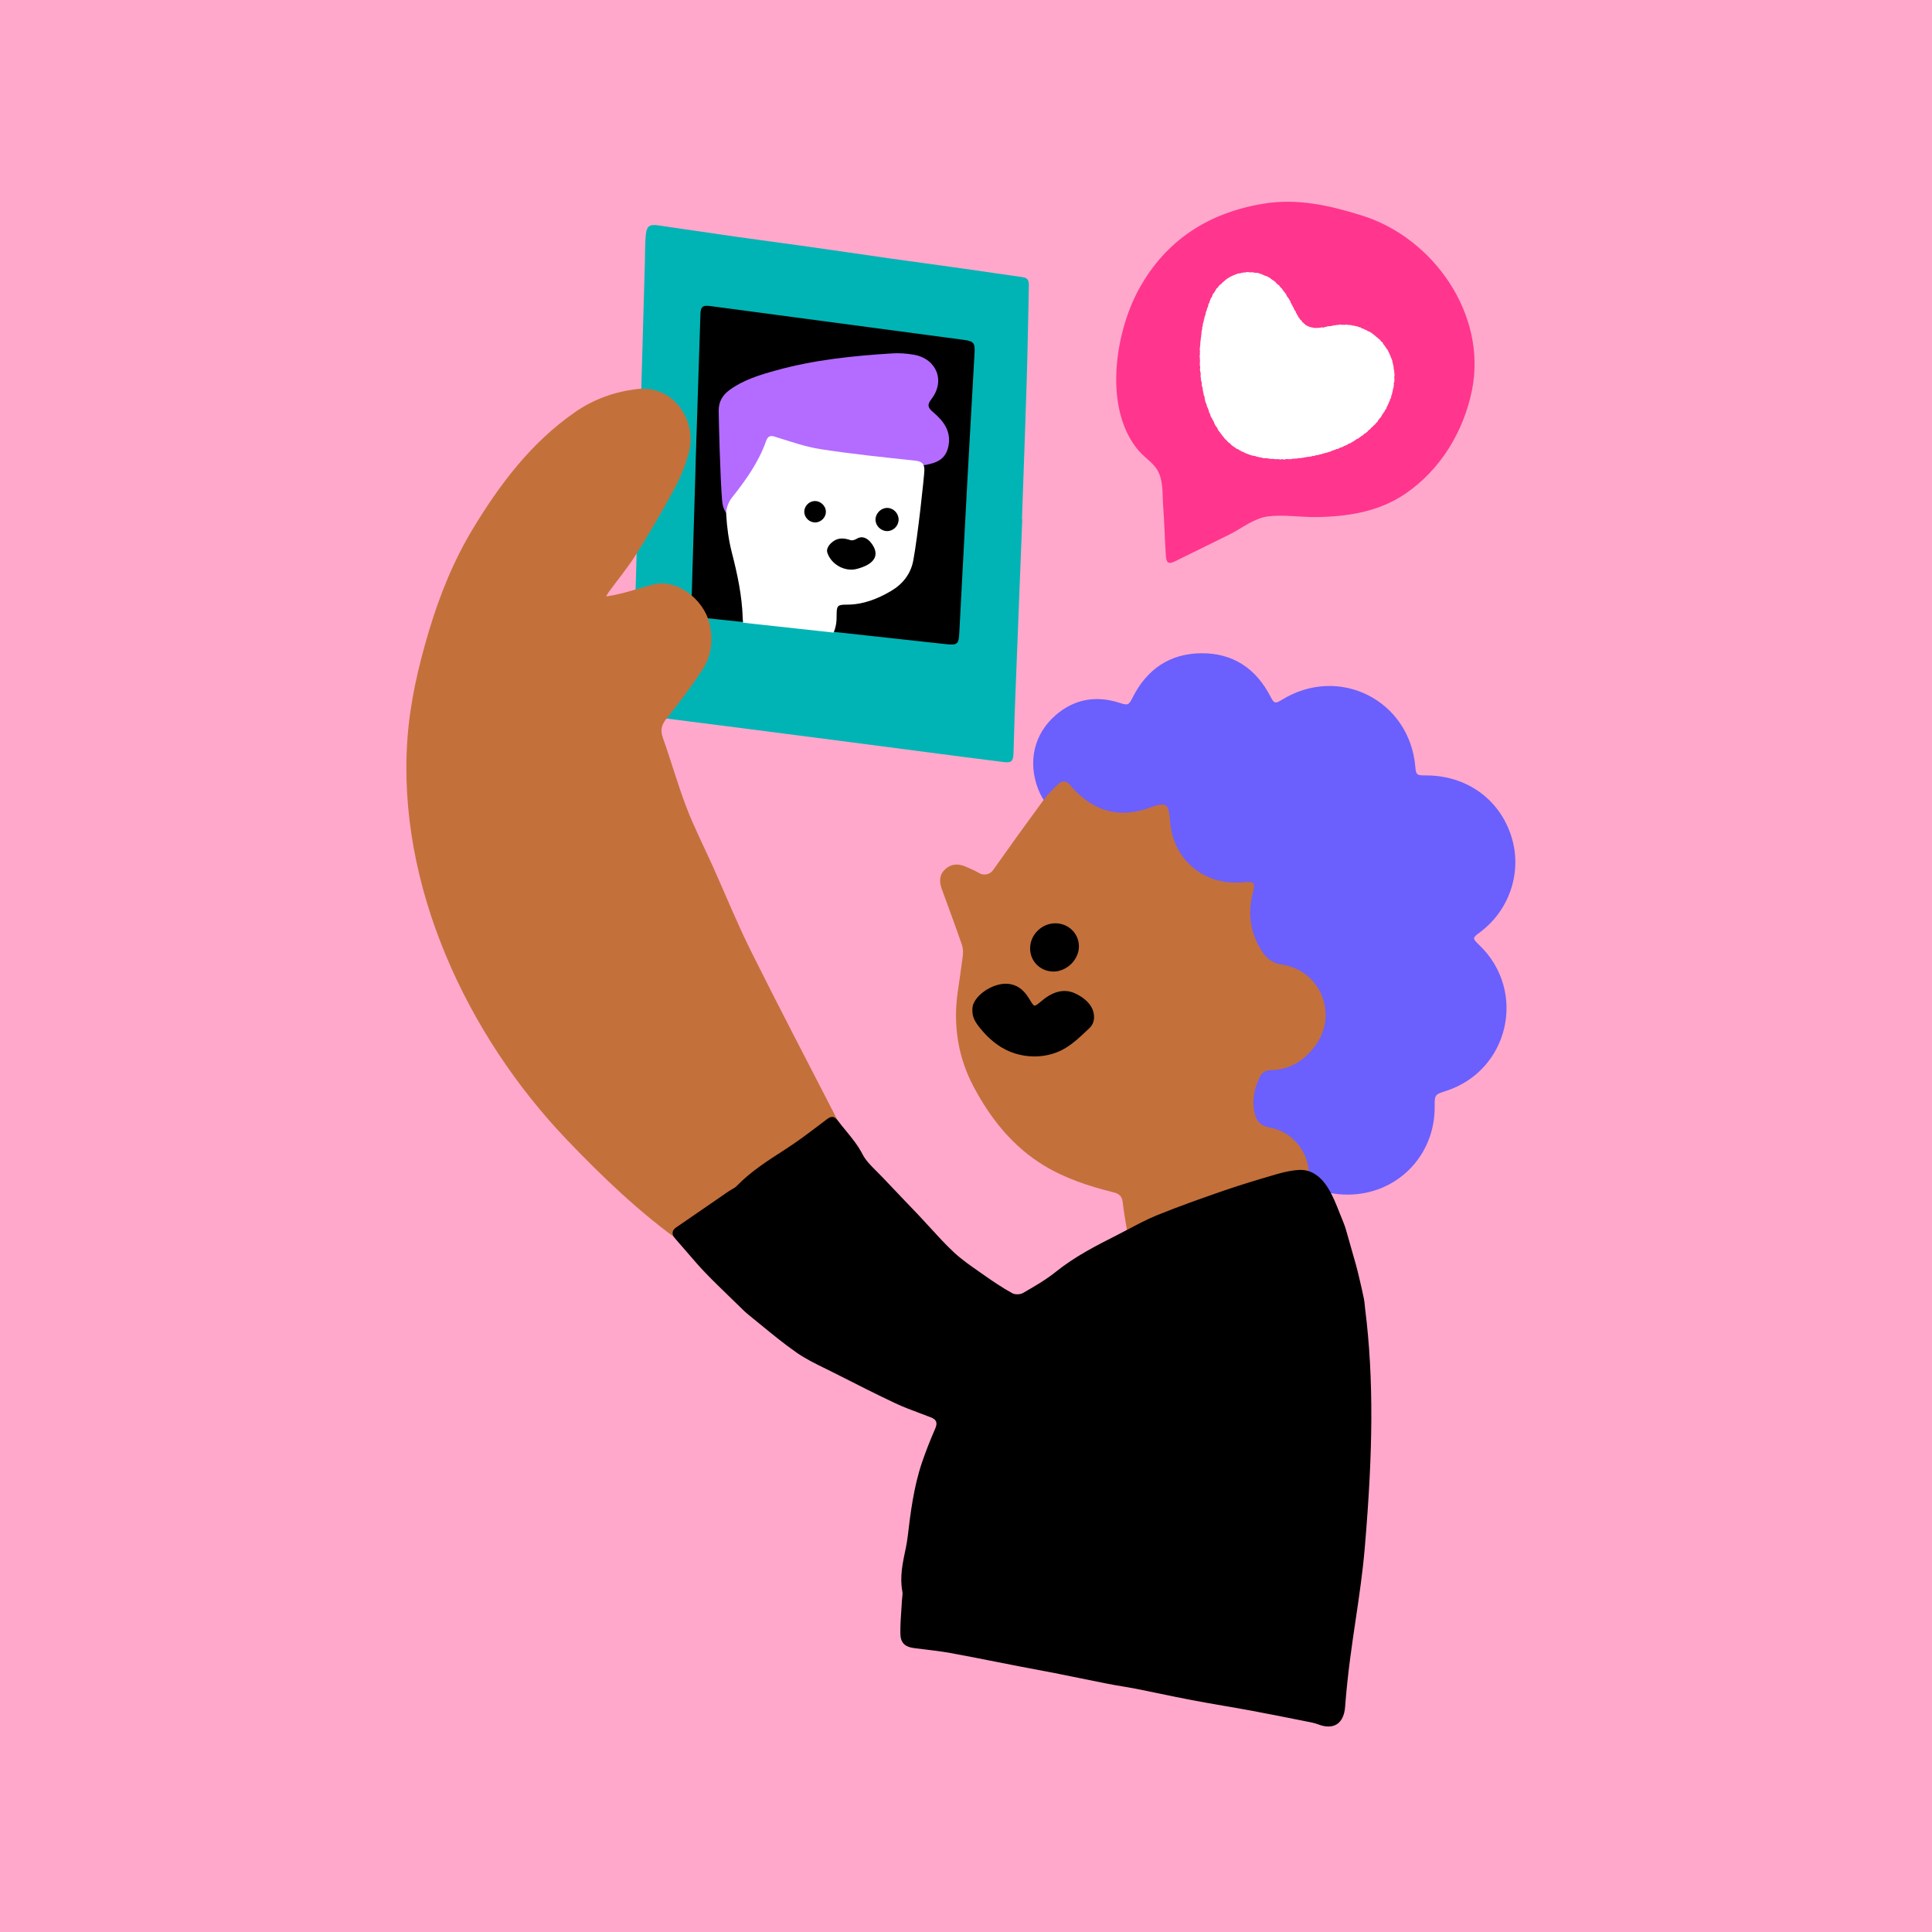 <svg width="360" height="360" viewBox="0 0 360 360" fill="none" xmlns="http://www.w3.org/2000/svg">
<rect x="0" y="0" width="360" height="360" fill="#333333" stroke="none"/>
<g clip-path="url(#clip0_112_3352)">
<path d="M360 0H0V360H360V0Z" fill="#FFA8CB"/>
<path d="M190.483 96.735C190.01 108.85 189.53 120.967 189.065 133.083C188.971 135.531 188.952 137.983 188.849 140.431C188.789 141.859 188.453 142.171 187.034 141.996C182.174 141.401 177.319 140.755 172.464 140.124C167.023 139.416 161.58 138.701 156.139 137.995C150.739 137.295 145.339 136.594 139.939 135.9C134.705 135.228 129.468 134.571 124.236 133.896C122.688 133.697 121.147 133.431 119.594 133.251C118.38 133.111 117.919 132.399 117.922 131.278C117.926 129.629 117.919 127.983 117.967 126.334C118.697 100.443 119.436 74.554 120.17 48.665C120.216 47.021 120.173 45.365 120.341 43.733C120.506 42.123 121.027 41.765 122.633 41.993C127.397 42.667 132.151 43.402 136.915 44.079C141.595 44.743 146.282 45.353 150.965 46.013C155.854 46.702 160.738 47.434 165.626 48.127C170.306 48.79 174.991 49.414 179.671 50.074C183.307 50.585 186.936 51.142 190.574 51.646C191.791 51.814 191.729 52.663 191.71 53.53C191.578 59.443 191.484 65.359 191.304 71.271C191.045 79.759 190.721 88.246 190.426 96.732C190.442 96.732 190.462 96.732 190.483 96.735ZM129.749 85.978C129.751 85.978 129.756 85.978 129.758 85.978C129.49 94.925 129.218 103.872 128.954 112.822C128.902 114.639 129.077 114.799 130.922 114.991C134.575 115.368 138.23 115.747 141.881 116.146C153.295 117.391 164.71 118.651 176.126 119.892C178.382 120.137 178.517 120.005 178.634 117.778C179.138 108.291 179.626 98.803 180.144 89.319C180.574 81.435 181.039 73.553 181.474 65.669C181.567 63.963 181.327 63.696 179.633 63.461C177.206 63.125 174.78 62.808 172.351 62.484C159.043 60.711 145.735 58.939 132.427 57.163C130.966 56.969 130.675 57.185 130.627 58.632C130.334 67.747 130.042 76.863 129.749 85.978Z" fill="#00B4B5"/>
<path d="M129.749 85.978C130.042 76.863 130.334 67.745 130.63 58.63C130.678 57.183 130.968 56.967 132.43 57.161C145.738 58.937 159.046 60.709 172.354 62.482C174.78 62.806 177.209 63.123 179.635 63.459C181.33 63.694 181.57 63.963 181.476 65.667C181.042 73.551 180.574 81.433 180.146 89.317C179.63 98.801 179.141 108.289 178.637 117.776C178.519 120.003 178.385 120.135 176.129 119.89C164.712 118.649 153.3 117.389 141.883 116.144C138.233 115.745 134.578 115.366 130.925 114.989C129.079 114.8 128.904 114.637 128.957 112.82C129.221 103.873 129.492 94.923 129.761 85.976C129.756 85.978 129.754 85.978 129.749 85.978Z" fill="black"/>
<path d="M177.307 120.101C176.979 120.101 176.585 120.062 176.115 120.012C169.774 119.323 163.433 118.627 157.09 117.931C152.016 117.374 146.943 116.817 141.869 116.265C138.142 115.86 134.4 115.471 130.911 115.111C128.993 114.914 128.779 114.677 128.835 112.819C129.027 106.265 129.223 99.71 129.423 93.153L129.634 86.093L129.629 85.972L129.855 78.955C130.073 72.177 130.289 65.402 130.51 58.624C130.531 57.933 130.606 57.453 130.911 57.197C131.218 56.935 131.707 56.942 132.447 57.041C142.162 58.339 151.877 59.633 161.592 60.926L174.149 62.599C175.954 62.839 177.821 63.086 179.655 63.34C181.423 63.585 181.695 63.914 181.599 65.676C181.397 69.336 181.188 72.998 180.979 76.658C180.742 80.81 180.497 85.104 180.269 89.325C179.923 95.668 179.585 102.117 179.256 108.355C179.091 111.499 178.925 114.643 178.759 117.785C178.697 118.958 178.627 119.544 178.265 119.853C178.044 120.036 177.732 120.101 177.307 120.101ZM129.874 85.865H129.879L129.881 85.982L129.665 93.16C129.468 99.715 129.271 106.269 129.077 112.824C129.027 114.569 129.13 114.684 130.937 114.869C134.427 115.229 138.168 115.617 141.895 116.023C146.969 116.577 152.043 117.132 157.116 117.689C163.457 118.385 169.798 119.078 176.141 119.769C177.293 119.894 177.821 119.909 178.107 119.666C178.409 119.409 178.464 118.776 178.517 117.768C178.683 114.624 178.848 111.482 179.014 108.338C179.343 102.101 179.681 95.652 180.027 89.308C180.257 85.085 180.502 80.793 180.737 76.641C180.946 72.981 181.155 69.321 181.356 65.659C181.447 64.02 181.267 63.804 179.619 63.576C177.785 63.321 175.92 63.074 174.115 62.834L161.559 61.161C151.843 59.868 142.128 58.574 132.413 57.276C131.638 57.172 131.273 57.199 131.064 57.377C130.86 57.549 130.774 57.9 130.75 58.629C130.529 65.407 130.313 72.182 130.095 78.96L129.874 85.865Z" fill="black"/>
<path d="M133.915 76.522C133.908 74.87 134.626 73.627 135.953 72.66C138.535 70.778 141.533 69.874 144.538 69.036C151.651 67.054 158.959 66.3 166.299 65.846C167.633 65.765 169.013 65.868 170.331 66.108C174.545 66.876 176.17 70.99 173.559 74.362C172.709 75.458 172.908 75.989 173.883 76.81C175.815 78.439 177.291 80.371 176.722 83.158C176.403 84.73 175.536 85.735 174.034 86.234C170.947 87.259 167.767 86.844 164.592 86.587C161.213 86.314 157.836 85.973 154.483 85.454C151.363 84.972 148.541 83.578 145.491 82.882C145.186 82.812 144.864 82.759 144.564 82.848C144.058 82.997 143.803 83.522 143.655 83.988C142.884 86.398 141.867 88.793 140.609 91.015C139.971 92.146 139.255 93.218 138.507 94.277C137.991 95.006 137.263 96.274 136.193 96.108C135.043 95.93 134.643 94.274 134.559 93.326C134.199 89.251 133.923 78.038 133.915 76.522Z" fill="#B46BFF"/>
<path d="M172.243 87.646C172.21 88.786 171.01 100.023 170.172 104.456C169.702 106.961 168.194 108.853 166.034 110.122C163.502 111.608 160.8 112.673 157.781 112.666C156.06 112.664 155.902 112.856 155.894 114.557C155.892 115.145 155.885 115.743 155.784 116.321C155.674 116.957 155.518 117.471 155.309 117.872C150.828 117.38 146.352 116.89 141.874 116.401C140.738 116.276 139.606 116.156 138.468 116.033C138.427 115.769 138.406 115.477 138.394 115.143C138.266 110.979 137.395 106.954 136.363 102.934C135.768 100.621 135.449 98.204 135.314 95.818C135.257 94.793 135.744 93.536 136.394 92.713C138.955 89.484 141.326 86.175 142.723 82.256C142.975 81.55 143.29 81.032 144.31 81.349C147.163 82.229 150.017 83.249 152.95 83.703C158.782 84.605 164.662 85.203 170.534 85.837C171.775 85.971 172.279 86.444 172.243 87.646Z" fill="white"/>
<path d="M117.072 110.236C118.567 109.79 120.072 109.38 121.572 108.955C126.082 107.676 131.098 111.715 132.173 116.068C132.936 119.167 132.61 122.196 130.86 124.848C128.82 127.939 126.581 130.912 124.265 133.804C123.31 134.997 122.978 135.969 123.509 137.455C125.052 141.784 126.29 146.224 127.937 150.511C129.372 154.245 131.206 157.826 132.847 161.481C135.197 166.718 137.357 172.048 139.91 177.182C144.912 187.238 150.125 197.186 155.263 207.172C156.281 209.148 156.324 209.15 154.572 210.609C147.763 216.285 140.928 221.93 134.146 227.637C132.708 228.847 131.498 230.325 130.104 231.59C128.822 232.752 128.604 232.656 127.178 231.645C119.249 226.022 112.255 219.314 105.583 212.328C87 192.871 73.901 164.932 75.929 137.527C76.428 130.771 77.95 124.204 79.889 117.696C81.893 110.966 84.497 104.517 88.106 98.541C93.154 90.189 98.998 82.447 107.16 76.79C110.587 74.414 114.377 73.041 118.536 72.513C125.645 71.611 129.794 78.472 128.424 84.04C127.846 86.39 126.917 88.713 125.777 90.849C123.53 95.052 121.116 99.172 118.591 103.214C117.053 105.679 115.176 107.932 113.458 110.284C113.273 110.539 113.119 110.817 112.954 111.086C113.026 111.216 115.766 110.625 117.072 110.236Z" fill="#C4703B"/>
<path d="M251.148 222.6C246.199 222.614 242.203 220.598 238.831 217.042C237.754 215.906 236.436 214.889 235.044 214.183C224.597 208.884 222.792 195.007 231.602 187.286C232.99 186.072 232.973 186.082 232.006 184.474C231.55 183.715 231.067 182.947 230.774 182.122C229.404 178.241 226.258 176.23 222.958 174.206C219.122 171.857 215.299 169.409 211.829 166.567C208.788 164.078 207.425 160.447 207.158 156.485C207.031 154.591 206.931 154.507 205.039 154.526C199.776 154.582 195.226 151.646 193.45 147.048C191.482 141.958 192.653 136.747 196.742 133.229C200.22 130.236 204.247 129.557 208.608 130.963C210.161 131.465 210.319 131.419 211.054 129.96C213.703 124.699 217.98 121.766 223.86 121.723C229.754 121.678 234.05 124.577 236.748 129.816C237.413 131.105 237.61 131.167 238.855 130.399C249.497 123.838 262.666 130.454 263.726 142.901C263.854 144.386 263.986 144.494 265.67 144.49C273.266 144.463 279.48 148.925 281.655 155.969C283.659 162.458 281.299 169.591 275.791 173.698C274.322 174.792 274.322 174.833 275.669 176.126C284.585 184.69 281.194 199.481 269.446 203.28C267.324 203.966 267.324 203.966 267.331 206.302C267.353 215.426 260.246 222.581 251.148 222.6Z" fill="#6B5FFE"/>
<path d="M179.679 198.509C178.155 194.138 177.792 189.449 178.457 184.87C178.783 182.626 179.107 180.379 179.4 178.13C179.489 177.449 179.458 176.681 179.235 176.038C178.032 172.567 176.76 169.123 175.493 165.674C174.984 164.292 174.996 163.001 176.151 161.947C177.281 160.915 178.594 160.903 179.938 161.484C180.79 161.854 181.651 162.216 182.448 162.684C183.331 163.202 184.462 162.958 185.052 162.122C188.167 157.716 191.316 153.336 194.513 148.987C195.279 147.946 196.229 147.024 197.17 146.126C197.926 145.404 198.708 145.442 199.399 146.268C199.697 146.623 199.99 146.988 200.316 147.319C204.228 151.279 208.759 152.436 213.934 150.595C217.404 149.362 217.774 149.592 218.047 153.197C218.539 159.715 223.738 164.503 230.278 164.465C230.741 164.462 231.207 164.438 231.67 164.4C233.763 164.225 233.928 164.417 233.427 166.43C232.431 170.419 233.014 174.127 235.354 177.55C236.227 178.826 237.394 179.518 238.894 179.743C246.072 180.826 249.423 189.017 245.059 194.89C243.019 197.638 240.346 199.337 236.82 199.406C235.877 199.426 235.186 199.798 234.771 200.633C233.686 202.817 233.235 205.092 233.808 207.511C234.156 208.975 234.972 209.815 236.539 210.084C240.295 210.725 243.214 213.818 243.811 217.579C243.965 218.546 243.358 218.81 242.626 219.06C238.908 220.325 235.176 221.549 231.492 222.902C225.072 225.262 218.681 227.698 212.283 230.117C210.567 230.765 210.214 230.599 209.921 228.797C209.662 227.213 209.381 225.631 209.206 224.038C209.086 222.946 208.565 222.442 207.504 222.178C202.98 221.057 198.547 219.614 194.547 217.186C188.719 213.65 184.649 208.538 181.45 202.558C180.744 201.226 180.156 199.879 179.679 198.509Z" fill="#C4703B"/>
<path d="M207.999 70.073C208.116 64.2 209.854 58.155 212.256 53.813C217.308 44.688 225.231 39.636 235.433 37.954C241.8 36.903 247.846 38.295 253.853 40.186C267.101 44.352 277.131 58.601 274.277 72.72C272.724 80.407 268.419 87.519 261.9 91.978C256.975 95.347 251.146 96.269 245.295 96.348C242.369 96.389 239.191 95.859 236.297 96.221C233.664 96.55 231.406 98.446 229.061 99.608C225.691 101.275 222.317 102.934 218.943 104.592C217.764 105.171 217.342 104.943 217.246 103.582C217.032 100.524 216.979 97.457 216.744 94.402C216.588 92.364 216.783 90.192 215.993 88.26C215.223 86.379 213.466 85.476 212.179 83.979C209.067 80.357 207.895 75.284 207.999 70.073Z" fill="#FF358E"/>
<path d="M226.702 78.615C223.138 72.022 223.39 61.83 226.133 55.77C227.446 52.868 230.29 50.876 233.542 51.294C237.542 51.807 239.335 55.143 240.943 58.39C241.603 59.722 242.561 61.052 243.986 61.474C245.926 62.048 248.069 61.04 250.046 61.023C252.134 61.006 254.203 61.647 255.852 62.943C258.307 64.868 259.49 67.88 259.236 70.947C258.706 77.341 253.759 81.639 247.954 83.542C242.604 85.297 233.801 86.3 229.318 82.086C228.283 81.116 227.417 79.938 226.702 78.615Z" fill="white"/>
<path d="M226.222 78.874L227.138 78.38C227.165 78.409 227.189 78.421 227.22 78.478C227.268 78.562 227.273 78.56 227.321 78.644C227.369 78.728 227.357 78.735 227.405 78.819C227.455 78.903 227.477 78.889 227.527 78.973C227.578 79.057 227.59 79.047 227.643 79.129C227.695 79.208 227.695 79.208 227.748 79.289C227.801 79.371 227.784 79.381 227.837 79.462C227.89 79.544 227.87 79.556 227.926 79.637C227.981 79.717 227.995 79.707 228.051 79.786C228.106 79.865 228.096 79.873 228.151 79.952C228.209 80.029 228.242 80.005 228.3 80.081C228.358 80.161 228.314 80.192 228.372 80.269C228.432 80.345 228.423 80.353 228.483 80.427C228.543 80.501 228.547 80.497 228.61 80.573C228.67 80.648 228.694 80.629 228.756 80.703C228.816 80.777 228.787 80.801 228.852 80.873C228.917 80.945 228.917 80.945 228.984 81.015C229.049 81.087 229.066 81.07 229.131 81.142C229.195 81.214 229.195 81.214 229.26 81.286C229.325 81.356 229.342 81.341 229.409 81.409C229.476 81.476 229.474 81.481 229.541 81.548C229.61 81.615 229.587 81.639 229.656 81.706C229.726 81.769 229.714 81.783 229.786 81.845C229.858 81.908 229.865 81.898 229.937 81.961C230.009 82.023 230.033 81.994 230.105 82.057C230.179 82.114 230.165 82.131 230.242 82.189C230.319 82.246 230.335 82.222 230.41 82.28C230.486 82.337 230.479 82.345 230.556 82.4C230.635 82.453 230.611 82.486 230.691 82.539C230.77 82.592 230.784 82.568 230.863 82.621C230.942 82.671 230.923 82.702 231.005 82.75C231.089 82.798 231.101 82.777 231.183 82.825C231.264 82.873 231.25 82.899 231.331 82.947C231.415 82.995 231.434 82.959 231.518 83.002C231.602 83.045 231.59 83.072 231.674 83.115C231.758 83.158 231.754 83.17 231.838 83.216C231.922 83.259 231.936 83.23 232.023 83.269C232.111 83.307 232.123 83.281 232.21 83.319C232.298 83.357 232.284 83.386 232.373 83.425C232.459 83.463 232.454 83.477 232.543 83.513C232.632 83.547 232.644 83.521 232.733 83.557C232.822 83.59 232.812 83.617 232.901 83.65C232.992 83.686 233.006 83.643 233.098 83.674C233.189 83.705 233.194 83.693 233.285 83.722C233.376 83.753 233.359 83.801 233.453 83.83C233.544 83.861 233.556 83.818 233.65 83.845C233.741 83.871 233.736 83.89 233.83 83.914C233.923 83.941 233.923 83.941 234.017 83.965C234.111 83.991 234.108 84.001 234.202 84.025C234.295 84.049 234.295 84.049 234.389 84.075C234.482 84.097 234.48 84.104 234.576 84.128C234.672 84.152 234.675 84.14 234.768 84.159C234.864 84.178 234.874 84.13 234.967 84.149C235.061 84.169 235.049 84.238 235.145 84.257C235.241 84.277 235.246 84.243 235.342 84.257C235.438 84.272 235.443 84.248 235.536 84.265C235.632 84.279 235.632 84.286 235.728 84.303C235.824 84.317 235.817 84.373 235.913 84.382C236.009 84.394 236.014 84.363 236.112 84.375C236.208 84.389 236.208 84.389 236.306 84.404C236.402 84.416 236.405 84.387 236.503 84.394C236.602 84.404 236.597 84.44 236.695 84.447C236.794 84.457 236.796 84.428 236.892 84.435C236.988 84.445 236.986 84.497 237.084 84.505C237.182 84.509 237.187 84.442 237.286 84.449C237.382 84.454 237.384 84.447 237.483 84.454C237.579 84.459 237.578 84.497 237.674 84.505C237.773 84.509 237.775 84.481 237.871 84.485C237.97 84.488 237.97 84.5 238.068 84.502C238.167 84.505 238.164 84.545 238.263 84.548C238.361 84.55 238.361 84.545 238.459 84.548C238.558 84.548 238.558 84.483 238.656 84.483C238.755 84.483 238.755 84.557 238.851 84.557C238.949 84.557 238.949 84.524 239.047 84.521C239.146 84.519 239.146 84.505 239.244 84.502C239.342 84.5 239.342 84.481 239.441 84.478C239.539 84.476 239.539 84.471 239.638 84.466C239.736 84.461 239.736 84.471 239.834 84.466C239.933 84.461 239.935 84.502 240.034 84.497C240.132 84.493 240.132 84.466 240.228 84.461C240.327 84.454 240.324 84.437 240.425 84.43C240.523 84.423 240.528 84.497 240.626 84.49C240.725 84.483 240.718 84.404 240.816 84.397C240.915 84.389 240.919 84.44 241.018 84.433C241.116 84.423 241.116 84.411 241.214 84.401C241.313 84.389 241.313 84.389 241.411 84.377C241.51 84.368 241.51 84.385 241.611 84.373C241.709 84.361 241.704 84.329 241.803 84.32C241.901 84.308 241.906 84.344 242.004 84.332C242.102 84.32 242.105 84.334 242.203 84.322C242.302 84.308 242.297 84.281 242.395 84.267C242.494 84.253 242.489 84.236 242.587 84.221C242.686 84.207 242.688 84.238 242.786 84.221C242.885 84.207 242.878 84.154 242.974 84.137C243.072 84.123 243.077 84.152 243.173 84.137C243.269 84.123 243.276 84.164 243.374 84.147C243.47 84.13 243.466 84.101 243.564 84.085C243.66 84.068 243.655 84.039 243.754 84.022C243.852 84.005 243.859 84.049 243.955 84.029C244.054 84.01 244.049 83.984 244.145 83.965C244.243 83.945 244.248 83.974 244.344 83.955C244.44 83.936 244.442 83.95 244.541 83.931C244.637 83.909 244.62 83.835 244.718 83.813C244.814 83.792 244.819 83.813 244.915 83.792C245.011 83.77 245.014 83.78 245.11 83.758C245.206 83.734 245.213 83.758 245.306 83.737C245.402 83.71 245.402 83.71 245.498 83.686C245.594 83.665 245.59 83.65 245.688 83.626C245.784 83.602 245.779 83.588 245.875 83.564C245.971 83.54 245.986 83.6 246.082 83.576C246.178 83.552 246.166 83.506 246.262 83.48C246.358 83.451 246.358 83.451 246.451 83.422C246.545 83.396 246.543 83.386 246.639 83.36C246.732 83.333 246.737 83.345 246.833 83.317C246.926 83.285 246.927 83.285 247.02 83.257C247.116 83.228 247.121 83.247 247.215 83.218C247.311 83.189 247.306 83.173 247.399 83.144C247.493 83.115 247.488 83.101 247.582 83.069C247.675 83.041 247.678 83.05 247.774 83.021C247.865 82.99 247.874 83.014 247.966 82.981C248.059 82.947 248.054 82.933 248.146 82.901C248.239 82.868 248.251 82.904 248.343 82.873C248.434 82.839 248.412 82.779 248.506 82.745C248.597 82.712 248.611 82.748 248.705 82.717C248.796 82.683 248.794 82.676 248.883 82.637C248.974 82.599 248.969 82.587 249.058 82.549C249.149 82.51 249.168 82.561 249.259 82.522C249.35 82.484 249.326 82.431 249.418 82.393C249.506 82.354 249.516 82.373 249.605 82.335C249.696 82.299 249.696 82.299 249.787 82.261C249.879 82.225 249.859 82.186 249.948 82.143C250.037 82.1 250.049 82.129 250.138 82.085C250.226 82.042 250.234 82.059 250.323 82.018C250.409 81.975 250.416 81.989 250.505 81.946C250.594 81.903 250.589 81.896 250.678 81.853C250.766 81.809 250.755 81.788 250.841 81.745C250.927 81.699 250.937 81.716 251.021 81.67C251.107 81.622 251.117 81.639 251.201 81.591C251.287 81.543 251.261 81.497 251.345 81.449C251.429 81.401 251.434 81.411 251.52 81.363C251.604 81.315 251.609 81.325 251.695 81.277C251.779 81.229 251.779 81.226 251.859 81.173C251.94 81.121 251.957 81.145 252.039 81.092C252.12 81.039 252.101 81.005 252.183 80.955C252.264 80.902 252.291 80.945 252.375 80.893C252.456 80.84 252.425 80.792 252.506 80.739C252.588 80.686 252.581 80.674 252.663 80.624C252.747 80.571 252.775 80.617 252.855 80.559C252.934 80.501 252.929 80.494 253.008 80.437C253.087 80.379 253.097 80.396 253.176 80.336C253.255 80.278 253.236 80.254 253.315 80.194C253.394 80.137 253.397 80.144 253.476 80.084C253.553 80.026 253.538 80.005 253.613 79.945C253.687 79.882 253.721 79.925 253.795 79.863C253.87 79.798 253.87 79.798 253.944 79.736C254.018 79.673 254.018 79.673 254.093 79.611C254.167 79.549 254.148 79.527 254.223 79.465C254.297 79.402 254.273 79.376 254.347 79.313C254.422 79.251 254.463 79.294 254.532 79.229C254.602 79.162 254.594 79.153 254.664 79.085C254.734 79.018 254.71 78.992 254.779 78.925C254.849 78.857 254.839 78.848 254.909 78.781C254.979 78.713 255.014 78.749 255.084 78.682C255.154 78.615 255.125 78.589 255.192 78.519C255.257 78.447 255.257 78.447 255.322 78.375C255.386 78.303 255.418 78.332 255.483 78.26C255.547 78.188 255.528 78.169 255.593 78.097C255.658 78.025 255.636 78.008 255.701 77.936C255.766 77.864 255.78 77.876 255.845 77.804C255.91 77.732 255.898 77.722 255.958 77.648C256.015 77.571 256.008 77.564 256.066 77.487C256.123 77.41 256.145 77.427 256.203 77.35C256.26 77.273 256.246 77.261 256.303 77.185C256.361 77.108 256.421 77.151 256.481 77.074C256.539 76.997 256.507 76.976 256.56 76.894C256.613 76.813 256.618 76.817 256.67 76.736C256.726 76.654 256.726 76.654 256.779 76.575C256.831 76.493 256.802 76.477 256.855 76.395C256.908 76.313 256.901 76.311 256.954 76.229C257.007 76.148 257.05 76.177 257.103 76.095C257.153 76.013 257.146 76.009 257.191 75.925C257.237 75.838 257.196 75.817 257.242 75.733C257.287 75.649 257.287 75.649 257.333 75.565C257.378 75.481 257.436 75.512 257.482 75.425C257.527 75.341 257.489 75.322 257.535 75.236C257.578 75.149 257.551 75.137 257.587 75.049C257.623 74.96 257.671 74.981 257.71 74.895C257.748 74.806 257.741 74.801 257.777 74.715C257.815 74.626 257.832 74.633 257.87 74.545C257.909 74.456 257.844 74.429 257.88 74.341C257.919 74.254 257.918 74.254 257.959 74.165C257.995 74.077 258.022 74.086 258.053 73.995C258.082 73.904 258.046 73.892 258.075 73.801C258.103 73.709 258.146 73.724 258.175 73.633C258.204 73.541 258.204 73.541 258.233 73.448C258.262 73.357 258.226 73.345 258.255 73.253C258.283 73.162 258.286 73.162 258.31 73.069C258.331 72.975 258.322 72.973 258.341 72.879C258.363 72.785 258.43 72.802 258.449 72.706C258.471 72.613 258.471 72.613 258.492 72.519C258.514 72.425 258.523 72.428 258.543 72.332C258.564 72.238 258.514 72.229 258.535 72.135C258.557 72.041 258.569 72.044 258.581 71.948C258.593 71.852 258.571 71.849 258.583 71.753C258.595 71.657 258.586 71.655 258.598 71.561C258.61 71.465 258.648 71.47 258.66 71.374C258.672 71.278 258.701 71.283 258.713 71.185C258.725 71.089 258.696 71.086 258.708 70.99C258.722 70.894 258.696 70.894 258.701 70.798C258.706 70.705 258.684 70.702 258.689 70.609C258.694 70.513 258.742 70.515 258.746 70.421C258.754 70.325 258.768 70.325 258.768 70.232C258.768 70.136 258.746 70.136 258.746 70.042C258.746 69.949 258.708 69.949 258.708 69.853C258.706 69.759 258.773 69.757 258.768 69.661C258.761 69.565 258.684 69.572 258.677 69.476C258.67 69.38 258.67 69.38 258.663 69.286C258.651 69.193 258.706 69.185 258.694 69.092C258.684 68.998 258.684 68.998 258.672 68.902C258.66 68.809 258.61 68.816 258.593 68.722C258.576 68.631 258.593 68.626 258.576 68.535C258.559 68.441 258.542 68.444 258.526 68.353C258.509 68.259 258.519 68.257 258.495 68.165C258.471 68.074 258.47 68.074 258.446 67.983C258.425 67.892 258.425 67.892 258.401 67.801C258.379 67.709 258.396 67.705 258.367 67.613C258.339 67.525 258.355 67.52 258.326 67.429C258.298 67.337 258.257 67.352 258.23 67.261C258.202 67.172 258.247 67.155 258.216 67.066C258.183 66.977 258.149 66.989 258.115 66.903C258.082 66.814 258.077 66.817 258.041 66.73C258.003 66.644 258.002 66.644 257.966 66.557C257.928 66.471 257.935 66.469 257.895 66.382C257.854 66.298 257.899 66.274 257.856 66.193C257.811 66.109 257.827 66.101 257.782 66.017C257.736 65.933 257.688 65.96 257.645 65.876C257.602 65.792 257.652 65.763 257.602 65.684C257.551 65.602 257.484 65.643 257.436 65.564C257.388 65.485 257.417 65.465 257.369 65.384C257.321 65.302 257.321 65.3 257.268 65.223C257.215 65.144 257.215 65.144 257.163 65.065C257.107 64.988 257.117 64.981 257.064 64.901C257.006 64.827 257.019 64.817 256.959 64.743C256.899 64.669 256.86 64.702 256.8 64.628C256.74 64.556 256.764 64.537 256.704 64.462C256.642 64.39 256.642 64.39 256.579 64.321C256.514 64.251 256.493 64.273 256.428 64.203C256.363 64.133 256.368 64.129 256.301 64.064C256.234 63.999 256.222 64.011 256.152 63.946C256.083 63.884 256.082 63.884 256.013 63.819C255.946 63.754 255.96 63.737 255.888 63.68C255.816 63.617 255.816 63.617 255.744 63.557C255.672 63.497 255.694 63.471 255.619 63.409C255.547 63.346 255.504 63.401 255.43 63.346C255.355 63.291 255.377 63.26 255.303 63.202C255.228 63.145 255.231 63.14 255.154 63.087C255.077 63.032 255.077 63.032 255 62.977C254.921 62.921 254.902 62.953 254.823 62.902C254.741 62.852 254.772 62.804 254.69 62.753C254.609 62.703 254.609 62.705 254.527 62.66C254.446 62.614 254.424 62.653 254.34 62.605C254.259 62.559 254.275 62.525 254.191 62.482C254.107 62.439 254.093 62.47 254.009 62.427C253.922 62.384 253.91 62.413 253.824 62.374C253.738 62.336 253.754 62.295 253.668 62.257C253.579 62.218 253.57 62.247 253.481 62.213C253.395 62.177 253.394 62.177 253.308 62.139C253.219 62.108 253.21 62.132 253.121 62.101C253.032 62.069 253.046 62.026 252.958 61.995C252.866 61.969 252.862 61.985 252.77 61.959C252.679 61.933 252.691 61.889 252.6 61.863C252.507 61.839 252.502 61.863 252.41 61.839C252.319 61.815 252.312 61.846 252.219 61.825C252.127 61.805 252.125 61.815 252.031 61.793C251.94 61.774 251.947 61.738 251.854 61.721C251.76 61.705 251.753 61.741 251.662 61.724C251.568 61.709 251.58 61.63 251.486 61.618C251.39 61.606 251.383 61.671 251.29 61.657C251.196 61.645 251.199 61.63 251.103 61.623C251.009 61.613 251.014 61.573 250.918 61.563C250.824 61.556 250.822 61.561 250.728 61.556C250.634 61.551 250.635 61.539 250.539 61.534C250.443 61.529 250.44 61.587 250.346 61.587C250.25 61.587 250.25 61.558 250.157 61.556C250.061 61.553 250.061 61.575 249.97 61.58C249.879 61.582 249.876 61.525 249.783 61.529C249.691 61.532 249.689 61.539 249.595 61.546C249.502 61.553 249.502 61.553 249.408 61.563C249.314 61.57 249.315 61.589 249.221 61.599C249.125 61.609 249.125 61.609 249.031 61.618C248.935 61.633 248.935 61.625 248.839 61.642C248.743 61.657 248.753 61.712 248.657 61.729C248.561 61.745 248.559 61.726 248.46 61.745C248.364 61.762 248.362 61.748 248.266 61.767C248.167 61.786 248.172 61.813 248.074 61.829C247.975 61.849 247.966 61.798 247.867 61.817C247.767 61.837 247.771 61.853 247.673 61.873C247.574 61.892 247.579 61.911 247.479 61.93C247.378 61.949 247.38 61.959 247.279 61.976C247.178 61.995 247.178 61.995 247.078 62.014C246.977 62.031 246.979 62.043 246.876 62.06C246.773 62.077 246.771 62.05 246.667 62.065C246.562 62.079 246.559 62.048 246.456 62.062C246.353 62.077 246.358 62.113 246.252 62.122C246.147 62.134 246.147 62.12 246.039 62.129C245.933 62.139 245.938 62.18 245.827 62.185C245.719 62.192 245.719 62.192 245.614 62.201C245.506 62.209 245.503 62.137 245.395 62.134C245.285 62.134 245.285 62.17 245.177 62.17C245.067 62.17 245.067 62.17 244.956 62.163C244.846 62.156 244.848 62.137 244.735 62.127C244.625 62.12 244.625 62.117 244.512 62.103C244.402 62.086 244.392 62.144 244.282 62.125C244.169 62.103 244.179 62.053 244.071 62.026C243.96 62 243.948 62.041 243.838 62.012C243.725 61.973 243.732 61.954 243.622 61.916C243.511 61.88 243.521 61.856 243.413 61.81C243.307 61.762 243.317 61.741 243.216 61.688C243.115 61.635 243.094 61.676 242.991 61.623C242.892 61.565 242.916 61.527 242.82 61.467C242.724 61.407 242.707 61.431 242.616 61.364C242.525 61.297 242.498 61.33 242.41 61.261C242.323 61.189 242.333 61.177 242.246 61.102C242.162 61.028 242.191 60.997 242.11 60.92C242.03 60.843 242.011 60.862 241.934 60.781C241.858 60.701 241.846 60.713 241.771 60.632C241.699 60.548 241.699 60.548 241.63 60.464C241.558 60.38 241.562 60.377 241.493 60.293C241.426 60.207 241.464 60.178 241.402 60.092C241.339 60.005 241.303 60.032 241.241 59.943C241.178 59.854 241.183 59.854 241.123 59.763C241.063 59.674 241.063 59.674 241.008 59.583C240.953 59.492 240.972 59.48 240.917 59.391C240.864 59.297 240.864 59.297 240.814 59.206C240.761 59.115 240.761 59.115 240.708 59.024C240.658 58.933 240.61 58.957 240.562 58.863C240.514 58.769 240.559 58.748 240.511 58.652C240.466 58.561 240.42 58.585 240.377 58.493C240.334 58.405 240.379 58.381 240.336 58.292C240.291 58.203 240.291 58.203 240.247 58.112C240.202 58.023 240.185 58.03 240.139 57.941C240.094 57.853 240.072 57.862 240.026 57.776C239.981 57.687 239.974 57.692 239.928 57.603C239.883 57.514 239.909 57.502 239.863 57.413C239.818 57.327 239.83 57.32 239.782 57.233C239.736 57.147 239.743 57.142 239.698 57.056C239.65 56.967 239.666 56.96 239.618 56.873C239.573 56.785 239.532 56.806 239.484 56.722C239.436 56.636 239.436 56.636 239.388 56.549C239.34 56.465 239.326 56.473 239.275 56.386C239.227 56.302 239.222 56.305 239.17 56.221C239.119 56.139 239.127 56.134 239.074 56.05C239.023 55.966 239.016 55.971 238.966 55.887C238.915 55.803 238.956 55.777 238.906 55.693C238.853 55.611 238.846 55.616 238.793 55.534C238.74 55.455 238.733 55.457 238.68 55.376C238.627 55.297 238.615 55.304 238.56 55.222C238.507 55.141 238.517 55.133 238.459 55.057C238.402 54.98 238.383 54.994 238.327 54.917C238.27 54.841 238.26 54.845 238.203 54.769C238.145 54.692 238.186 54.658 238.123 54.586C238.063 54.512 238.063 54.512 238.003 54.437C237.943 54.363 237.936 54.368 237.876 54.293C237.816 54.221 237.828 54.209 237.766 54.135C237.701 54.065 237.672 54.092 237.607 54.025C237.543 53.955 237.53 53.967 237.466 53.897C237.401 53.828 237.425 53.804 237.36 53.737C237.293 53.669 237.307 53.655 237.24 53.59C237.17 53.528 237.163 53.535 237.094 53.473C237.024 53.41 236.995 53.444 236.926 53.379C236.858 53.314 236.878 53.293 236.803 53.235C236.729 53.177 236.746 53.161 236.671 53.103C236.599 53.043 236.599 53.043 236.525 52.983C236.451 52.925 236.431 52.952 236.352 52.904C236.273 52.853 236.28 52.841 236.203 52.791C236.124 52.741 236.1 52.781 236.021 52.731C235.944 52.683 235.975 52.628 235.894 52.582C235.812 52.539 235.786 52.585 235.704 52.541C235.622 52.501 235.618 52.51 235.536 52.469C235.455 52.426 235.462 52.409 235.38 52.366C235.296 52.328 235.308 52.299 235.224 52.263C235.138 52.229 235.116 52.282 235.03 52.249C234.946 52.215 234.96 52.172 234.874 52.138C234.787 52.105 234.785 52.117 234.694 52.093C234.605 52.069 234.61 52.052 234.518 52.025C234.43 52.001 234.418 52.045 234.329 52.018C234.24 51.992 234.245 51.973 234.156 51.946C234.063 51.929 234.06 51.941 233.969 51.925C233.878 51.908 233.887 51.855 233.796 51.838C233.705 51.821 233.7 51.848 233.606 51.831C233.515 51.817 233.515 51.817 233.422 51.812C233.331 51.805 233.335 51.759 233.242 51.752C233.148 51.745 233.146 51.783 233.054 51.776C232.961 51.771 232.963 51.737 232.87 51.74C232.776 51.74 232.776 51.74 232.685 51.74C232.591 51.74 232.594 51.764 232.5 51.764C232.409 51.766 232.406 51.723 232.313 51.735C232.222 51.745 232.226 51.807 232.133 51.814C232.042 51.824 232.044 51.841 231.953 51.848C231.862 51.857 231.857 51.831 231.768 51.848C231.677 51.862 231.677 51.862 231.586 51.877C231.494 51.893 231.492 51.881 231.401 51.898C231.31 51.913 231.305 51.886 231.214 51.91C231.125 51.934 231.13 51.956 231.041 51.982C230.952 52.006 230.952 52.006 230.863 52.033C230.774 52.057 230.767 52.04 230.681 52.071C230.592 52.105 230.611 52.155 230.527 52.189C230.441 52.22 230.426 52.184 230.338 52.215C230.254 52.253 230.275 52.301 230.191 52.342C230.107 52.381 230.088 52.34 230.004 52.381C229.92 52.421 229.913 52.409 229.831 52.45C229.75 52.498 229.776 52.544 229.694 52.589C229.613 52.635 229.62 52.649 229.541 52.695C229.462 52.743 229.426 52.683 229.346 52.736C229.27 52.789 229.291 52.82 229.214 52.873C229.138 52.925 229.116 52.894 229.039 52.947C228.963 53 228.953 52.988 228.881 53.048C228.806 53.108 228.806 53.108 228.734 53.165C228.66 53.225 228.694 53.264 228.622 53.321C228.55 53.379 228.55 53.381 228.483 53.446C228.415 53.511 228.391 53.485 228.324 53.549C228.257 53.614 228.29 53.648 228.221 53.713C228.154 53.775 228.161 53.785 228.098 53.852C228.036 53.921 228.024 53.912 227.962 53.979C227.897 54.049 227.868 54.022 227.803 54.089C227.743 54.159 227.755 54.171 227.695 54.245C227.638 54.32 227.628 54.31 227.568 54.385C227.511 54.459 227.503 54.452 227.443 54.526C227.39 54.605 227.39 54.605 227.34 54.682C227.287 54.761 227.314 54.781 227.261 54.857C227.208 54.937 227.17 54.913 227.119 54.989C227.071 55.071 227.083 55.078 227.035 55.16C226.987 55.241 227.028 55.263 226.98 55.345C226.934 55.426 226.884 55.397 226.838 55.481C226.798 55.565 226.819 55.577 226.776 55.661C226.735 55.748 226.735 55.748 226.694 55.832C226.654 55.918 226.622 55.901 226.584 55.99C226.546 56.081 226.608 56.108 226.572 56.199C226.536 56.29 226.478 56.264 226.44 56.355C226.404 56.446 226.447 56.463 226.411 56.554C226.375 56.643 226.325 56.624 226.289 56.715C226.253 56.806 226.299 56.823 226.263 56.914C226.224 57.005 226.243 57.013 226.207 57.101C226.171 57.193 226.14 57.183 226.109 57.274C226.078 57.368 226.097 57.373 226.066 57.466C226.034 57.557 226.061 57.567 226.03 57.661C225.998 57.752 225.972 57.745 225.941 57.838C225.91 57.929 225.891 57.925 225.859 58.016C225.828 58.109 225.862 58.121 225.831 58.213C225.799 58.306 225.742 58.289 225.715 58.383C225.689 58.479 225.725 58.489 225.698 58.582C225.672 58.676 225.686 58.681 225.66 58.777C225.634 58.87 225.607 58.863 225.581 58.959C225.554 59.053 225.555 59.053 225.528 59.149C225.502 59.242 225.495 59.24 225.468 59.336C225.442 59.432 225.478 59.441 225.451 59.535C225.427 59.631 225.389 59.621 225.367 59.717C225.346 59.813 225.372 59.821 225.353 59.917C225.334 60.013 225.334 60.013 225.312 60.109C225.293 60.205 225.305 60.207 225.286 60.305C225.266 60.401 225.247 60.397 225.226 60.495C225.206 60.591 225.235 60.598 225.216 60.692C225.195 60.788 225.194 60.788 225.175 60.884C225.156 60.98 225.142 60.977 225.123 61.073C225.108 61.172 225.074 61.165 225.058 61.263C225.043 61.359 225.06 61.364 225.046 61.462C225.031 61.558 225.043 61.561 225.029 61.659C225.014 61.755 225.002 61.755 224.986 61.851C224.969 61.947 224.969 61.947 224.952 62.045C224.935 62.144 224.911 62.139 224.894 62.237C224.878 62.336 224.89 62.338 224.875 62.434C224.858 62.533 224.875 62.535 224.863 62.631C224.854 62.729 224.846 62.727 224.834 62.828C224.825 62.926 224.789 62.921 224.777 63.02C224.767 63.118 224.796 63.121 224.786 63.219C224.777 63.317 224.815 63.322 224.806 63.418C224.794 63.517 224.722 63.509 224.71 63.608C224.698 63.706 224.765 63.713 224.755 63.812C224.746 63.91 224.707 63.908 224.7 64.006C224.693 64.105 224.676 64.105 224.671 64.203C224.664 64.301 224.714 64.304 224.71 64.405C224.702 64.503 224.657 64.498 224.65 64.599C224.642 64.697 224.707 64.702 224.703 64.801C224.695 64.899 224.669 64.897 224.662 64.995C224.657 65.093 224.657 65.093 224.652 65.192C224.645 65.29 224.662 65.293 224.657 65.391C224.65 65.489 224.65 65.489 224.647 65.588C224.645 65.686 224.645 65.686 224.643 65.785C224.64 65.883 224.583 65.881 224.583 65.981C224.58 66.08 224.616 66.08 224.616 66.181C224.614 66.279 224.647 66.279 224.647 66.38C224.645 66.478 224.583 66.478 224.583 66.577C224.58 66.677 224.631 66.677 224.631 66.773C224.628 66.872 224.643 66.872 224.643 66.97C224.645 67.069 224.575 67.071 224.58 67.169C224.582 67.268 224.59 67.268 224.594 67.366C224.597 67.465 224.65 67.462 224.654 67.563C224.657 67.661 224.669 67.661 224.674 67.76C224.676 67.858 224.664 67.858 224.669 67.957C224.671 68.055 224.657 68.055 224.662 68.153C224.664 68.252 224.664 68.252 224.669 68.35C224.674 68.449 224.655 68.451 224.662 68.549C224.669 68.648 224.642 68.65 224.652 68.749C224.659 68.847 224.671 68.847 224.681 68.945C224.688 69.044 224.719 69.041 224.729 69.14C224.736 69.238 224.683 69.243 224.693 69.341C224.7 69.44 224.729 69.437 224.738 69.536C224.746 69.634 224.712 69.637 224.722 69.735C224.731 69.833 224.731 69.833 224.741 69.932C224.748 70.03 224.825 70.023 224.839 70.119C224.854 70.217 224.818 70.222 224.83 70.318C224.844 70.417 224.851 70.417 224.866 70.513C224.878 70.611 224.904 70.606 224.918 70.705C224.93 70.801 224.899 70.805 224.911 70.904C224.923 71.002 224.935 71 224.95 71.098C224.962 71.194 224.947 71.199 224.959 71.295C224.974 71.393 224.986 71.391 225 71.489C225.014 71.588 224.966 71.595 224.983 71.691C225.002 71.789 225.05 71.78 225.07 71.876C225.089 71.972 225.041 71.981 225.06 72.077C225.079 72.173 225.123 72.166 225.142 72.262C225.161 72.358 225.161 72.358 225.18 72.457C225.199 72.553 225.206 72.553 225.223 72.649C225.242 72.745 225.204 72.752 225.223 72.85C225.242 72.949 225.252 72.946 225.274 73.04C225.298 73.136 225.276 73.141 225.3 73.237C225.324 73.333 225.35 73.328 225.374 73.421C225.398 73.517 225.437 73.508 225.461 73.604C225.482 73.7 225.482 73.7 225.506 73.796C225.53 73.889 225.53 73.889 225.554 73.985C225.578 74.079 225.559 74.086 225.583 74.182C225.607 74.278 225.569 74.288 225.595 74.384C225.619 74.48 225.672 74.463 225.701 74.557C225.732 74.65 225.72 74.655 225.749 74.746C225.78 74.84 225.799 74.835 225.831 74.926C225.862 75.02 225.833 75.029 225.862 75.121C225.891 75.217 225.89 75.217 225.917 75.31C225.946 75.404 225.972 75.394 226.001 75.488C226.03 75.581 226.025 75.584 226.054 75.677C226.085 75.771 226.047 75.783 226.085 75.874C226.121 75.965 226.121 75.965 226.159 76.057C226.195 76.148 226.219 76.138 226.255 76.229C226.291 76.321 226.282 76.323 226.318 76.414C226.354 76.505 226.313 76.522 226.349 76.613C226.385 76.705 226.416 76.693 226.452 76.784C226.488 76.875 226.529 76.858 226.565 76.949C226.601 77.041 226.594 77.045 226.632 77.134C226.675 77.223 226.618 77.247 226.661 77.336C226.704 77.422 226.735 77.408 226.778 77.497C226.822 77.583 226.812 77.588 226.855 77.677C226.901 77.763 226.901 77.763 226.946 77.849C226.99 77.936 227.004 77.929 227.047 78.017C227.091 78.104 227.071 78.113 227.114 78.202C227.155 78.284 227.167 78.284 227.206 78.358L226.286 78.855C226.248 78.776 226.253 78.766 226.21 78.68C226.166 78.586 226.166 78.586 226.121 78.493C226.075 78.401 226.061 78.409 226.015 78.315C225.97 78.224 225.958 78.229 225.912 78.137C225.866 78.044 225.878 78.037 225.835 77.945C225.79 77.854 225.749 77.873 225.703 77.777C225.655 77.686 225.655 77.686 225.607 77.593C225.564 77.499 225.578 77.492 225.54 77.398C225.502 77.302 225.55 77.281 225.511 77.185C225.473 77.089 225.427 77.108 225.389 77.012C225.35 76.916 225.35 76.916 225.31 76.82C225.274 76.724 225.274 76.724 225.235 76.628C225.197 76.532 225.252 76.513 225.214 76.417C225.175 76.321 225.163 76.325 225.127 76.229C225.089 76.133 225.096 76.131 225.065 76.033C225.034 75.934 224.981 75.953 224.95 75.855C224.916 75.759 224.916 75.759 224.883 75.661C224.851 75.562 224.885 75.55 224.854 75.454C224.823 75.356 224.806 75.361 224.774 75.262C224.743 75.164 224.722 75.171 224.691 75.073C224.659 74.974 224.645 74.979 224.614 74.881C224.585 74.782 224.583 74.782 224.556 74.684C224.53 74.583 224.563 74.573 224.539 74.475C224.513 74.374 224.484 74.384 224.46 74.283C224.436 74.185 224.513 74.163 224.486 74.065C224.462 73.966 224.436 73.973 224.41 73.873C224.386 73.774 224.366 73.779 224.34 73.678C224.316 73.58 224.287 73.585 224.263 73.486C224.239 73.385 224.285 73.376 224.261 73.277C224.237 73.177 224.218 73.181 224.196 73.081C224.177 72.98 224.187 72.977 224.167 72.877C224.148 72.776 224.148 72.776 224.126 72.675C224.107 72.574 224.127 72.572 224.107 72.471C224.088 72.37 224.11 72.368 224.091 72.267C224.071 72.166 224.035 72.171 224.016 72.073C223.997 71.972 223.975 71.974 223.956 71.876C223.939 71.775 223.939 71.775 223.923 71.674C223.908 71.573 223.956 71.566 223.942 71.463C223.927 71.362 223.937 71.36 223.925 71.259C223.911 71.158 223.86 71.165 223.846 71.065C223.831 70.961 223.817 70.964 223.805 70.863C223.791 70.762 223.776 70.765 223.764 70.661C223.75 70.561 223.781 70.556 223.769 70.455C223.752 70.354 223.752 70.354 223.738 70.253C223.723 70.15 223.699 70.155 223.692 70.052C223.682 69.949 223.752 69.941 223.745 69.841C223.735 69.74 223.723 69.74 223.714 69.639C223.707 69.538 223.718 69.536 223.711 69.435C223.704 69.334 223.668 69.337 223.658 69.236C223.649 69.133 223.615 69.135 223.606 69.034C223.598 68.933 223.598 68.933 223.589 68.83C223.582 68.729 223.637 68.725 223.63 68.624C223.622 68.523 223.625 68.523 223.62 68.42C223.618 68.317 223.632 68.317 223.627 68.216C223.625 68.113 223.56 68.115 223.555 68.014C223.553 67.913 223.594 67.911 223.589 67.808C223.586 67.707 223.574 67.707 223.57 67.604C223.567 67.503 223.606 67.501 223.601 67.4C223.598 67.297 223.599 67.297 223.594 67.196C223.591 67.093 223.577 67.093 223.574 66.992C223.577 66.891 223.596 66.891 223.596 66.788C223.599 66.687 223.546 66.687 223.546 66.584C223.548 66.483 223.541 66.483 223.541 66.38C223.543 66.277 223.572 66.277 223.572 66.176C223.574 66.073 223.589 66.073 223.589 65.972C223.591 65.869 223.57 65.869 223.57 65.768C223.572 65.667 223.589 65.667 223.589 65.564C223.591 65.463 223.587 65.463 223.594 65.36C223.601 65.259 223.546 65.257 223.551 65.153C223.558 65.05 223.577 65.053 223.582 64.949C223.589 64.846 223.567 64.846 223.572 64.743C223.579 64.64 223.63 64.642 223.634 64.541C223.642 64.441 223.61 64.438 223.615 64.335C223.622 64.234 223.673 64.237 223.678 64.136C223.685 64.035 223.637 64.03 223.642 63.929C223.649 63.826 223.675 63.829 223.685 63.728C223.697 63.625 223.68 63.625 223.69 63.524C223.702 63.423 223.714 63.423 223.723 63.322C223.735 63.221 223.757 63.224 223.766 63.121C223.778 63.02 223.752 63.017 223.762 62.917C223.774 62.813 223.819 62.821 223.829 62.72C223.841 62.617 223.81 62.614 223.819 62.513C223.831 62.413 223.848 62.415 223.863 62.314C223.877 62.213 223.877 62.213 223.891 62.113C223.908 62.012 223.86 62.005 223.877 61.904C223.894 61.803 223.894 61.803 223.908 61.702C223.925 61.601 223.934 61.601 223.949 61.501C223.966 61.4 224.016 61.409 224.033 61.306C224.05 61.205 223.973 61.193 223.99 61.09C224.006 60.989 224.033 60.994 224.047 60.893C224.067 60.793 224.105 60.8 224.126 60.699C224.148 60.598 224.086 60.586 224.107 60.485C224.129 60.385 224.148 60.389 224.17 60.289C224.189 60.188 224.189 60.188 224.208 60.087C224.23 59.986 224.266 59.996 224.287 59.895C224.309 59.794 224.295 59.792 224.316 59.691C224.338 59.59 224.323 59.588 224.345 59.487C224.367 59.386 224.412 59.398 224.438 59.297C224.465 59.199 224.402 59.182 224.429 59.084C224.455 58.985 224.503 58.997 224.53 58.899C224.556 58.798 224.563 58.801 224.59 58.702C224.616 58.601 224.623 58.604 224.65 58.505C224.676 58.405 224.642 58.395 224.669 58.297C224.698 58.198 224.698 58.198 224.724 58.1C224.753 58.001 224.782 58.011 224.813 57.913C224.846 57.817 224.847 57.817 224.883 57.718C224.916 57.622 224.868 57.605 224.899 57.509C224.933 57.411 224.986 57.428 225.017 57.332C225.05 57.233 225.038 57.229 225.07 57.133C225.103 57.037 225.118 57.041 225.151 56.943C225.185 56.847 225.12 56.823 225.158 56.727C225.197 56.631 225.214 56.638 225.252 56.542C225.29 56.446 225.331 56.461 225.37 56.367C225.408 56.271 225.35 56.247 225.391 56.151C225.43 56.055 225.454 56.067 225.494 55.969C225.533 55.873 225.511 55.863 225.552 55.767C225.59 55.671 225.586 55.669 225.624 55.573C225.665 55.477 225.732 55.503 225.775 55.409C225.823 55.313 225.823 55.313 225.869 55.22C225.917 55.126 225.869 55.1 225.917 55.004C225.967 54.91 225.95 54.901 226.003 54.807C226.056 54.716 226.075 54.725 226.131 54.634C226.186 54.541 226.229 54.569 226.284 54.478C226.342 54.387 226.311 54.368 226.371 54.279C226.431 54.19 226.447 54.202 226.507 54.113C226.567 54.027 226.526 53.996 226.586 53.907C226.651 53.821 226.651 53.821 226.716 53.737C226.783 53.653 226.831 53.689 226.896 53.607C226.963 53.523 226.944 53.506 227.011 53.425C227.083 53.345 227.079 53.341 227.151 53.261C227.223 53.182 227.208 53.17 227.283 53.091C227.357 53.014 227.4 53.057 227.479 52.983C227.556 52.911 227.549 52.904 227.628 52.829C227.707 52.755 227.698 52.748 227.777 52.673C227.856 52.601 227.854 52.597 227.938 52.532C228.022 52.465 228.022 52.465 228.106 52.397C228.19 52.33 228.178 52.316 228.262 52.246C228.346 52.179 228.334 52.165 228.425 52.105C228.514 52.045 228.514 52.045 228.603 51.985C228.691 51.922 228.684 51.91 228.773 51.85C228.862 51.788 228.881 51.817 228.972 51.761C229.066 51.709 229.047 51.677 229.143 51.622C229.236 51.569 229.246 51.586 229.342 51.533C229.438 51.483 229.44 51.49 229.538 51.442C229.637 51.397 229.632 51.385 229.731 51.339C229.829 51.293 229.836 51.31 229.934 51.265C230.035 51.226 230.028 51.209 230.131 51.171C230.232 51.133 230.239 51.152 230.343 51.113C230.443 51.077 230.439 51.058 230.542 51.027C230.647 50.998 230.642 50.979 230.746 50.95C230.851 50.921 230.866 50.974 230.969 50.945C231.074 50.917 231.077 50.929 231.183 50.909C231.288 50.89 231.278 50.845 231.386 50.825C231.492 50.806 231.499 50.84 231.605 50.818C231.711 50.799 231.706 50.765 231.814 50.753C231.922 50.744 231.929 50.789 232.034 50.78C232.142 50.77 232.14 50.727 232.248 50.715C232.356 50.703 232.356 50.696 232.464 50.693C232.572 50.693 232.572 50.717 232.683 50.715C232.791 50.715 232.79 50.749 232.898 50.749C233.006 50.746 233.006 50.751 233.112 50.758C233.22 50.768 233.225 50.701 233.333 50.708C233.443 50.717 233.436 50.775 233.544 50.782C233.652 50.789 233.652 50.789 233.758 50.806C233.863 50.823 233.863 50.823 233.969 50.84C234.074 50.859 234.084 50.809 234.19 50.828C234.295 50.845 234.295 50.845 234.401 50.864C234.506 50.893 234.506 50.893 234.612 50.919C234.718 50.948 234.703 51.001 234.806 51.032C234.91 51.061 234.924 51.013 235.03 51.044C235.133 51.073 235.114 51.133 235.214 51.173C235.315 51.212 235.322 51.188 235.423 51.226C235.524 51.267 235.512 51.298 235.613 51.337C235.714 51.377 235.718 51.368 235.814 51.411C235.91 51.459 235.93 51.418 236.028 51.469C236.124 51.517 236.134 51.497 236.232 51.548C236.328 51.598 236.307 51.637 236.403 51.687C236.499 51.737 236.518 51.704 236.611 51.761C236.703 51.821 236.674 51.869 236.763 51.927C236.854 51.985 236.858 51.977 236.95 52.035C237.041 52.093 237.026 52.112 237.113 52.177C237.197 52.241 237.226 52.203 237.312 52.27C237.396 52.335 237.379 52.357 237.466 52.421C237.55 52.489 237.578 52.455 237.655 52.529C237.734 52.601 237.696 52.647 237.773 52.719C237.854 52.789 237.855 52.789 237.936 52.858C238.013 52.93 238.008 52.935 238.085 53.009C238.157 53.086 238.202 53.043 238.274 53.12C238.346 53.197 238.346 53.197 238.418 53.276C238.493 53.355 238.462 53.381 238.534 53.458C238.603 53.537 238.61 53.533 238.678 53.612C238.745 53.693 238.778 53.665 238.846 53.746C238.913 53.828 238.882 53.852 238.951 53.933C239.019 54.013 239.018 54.013 239.083 54.097C239.146 54.181 239.129 54.193 239.189 54.277C239.251 54.361 239.287 54.337 239.347 54.421C239.41 54.507 239.405 54.509 239.46 54.596C239.518 54.682 239.532 54.673 239.59 54.759C239.645 54.845 239.645 54.845 239.7 54.934C239.758 55.021 239.714 55.049 239.77 55.136C239.822 55.225 239.822 55.225 239.873 55.313C239.928 55.402 239.955 55.385 240.007 55.474C240.063 55.563 240.084 55.549 240.137 55.637C240.192 55.726 240.175 55.733 240.228 55.822C240.279 55.911 240.29 55.904 240.343 55.995C240.396 56.084 240.396 56.084 240.449 56.17C240.499 56.261 240.454 56.285 240.502 56.377C240.552 56.465 240.552 56.465 240.603 56.554C240.651 56.645 240.646 56.648 240.694 56.737C240.742 56.825 240.735 56.83 240.785 56.919C240.831 57.008 240.852 56.998 240.9 57.089C240.946 57.178 240.931 57.188 240.977 57.277C241.023 57.368 241.037 57.361 241.083 57.452C241.131 57.543 241.106 57.555 241.15 57.644C241.195 57.735 241.202 57.733 241.246 57.821C241.291 57.91 241.356 57.879 241.402 57.97C241.447 58.059 241.414 58.078 241.457 58.167C241.5 58.251 241.488 58.258 241.531 58.345C241.575 58.431 241.608 58.412 241.654 58.496C241.699 58.58 241.654 58.606 241.702 58.688C241.75 58.769 241.793 58.745 241.841 58.827C241.889 58.906 241.843 58.935 241.894 59.017C241.944 59.096 241.961 59.086 242.014 59.163C242.067 59.24 242.086 59.228 242.138 59.305C242.194 59.381 242.162 59.403 242.218 59.477C242.273 59.554 242.294 59.535 242.352 59.609C242.41 59.681 242.434 59.662 242.494 59.732C242.554 59.801 242.554 59.801 242.614 59.869C242.674 59.936 242.618 59.986 242.683 60.053C242.746 60.121 242.798 60.068 242.863 60.128C242.928 60.188 242.899 60.221 242.964 60.281C243.034 60.339 243.053 60.315 243.12 60.37C243.187 60.425 243.149 60.473 243.221 60.529C243.293 60.579 243.317 60.545 243.391 60.591C243.463 60.637 243.444 60.67 243.518 60.716C243.595 60.757 243.617 60.716 243.691 60.757C243.766 60.8 243.771 60.788 243.847 60.821C243.927 60.853 243.902 60.91 243.984 60.937C244.066 60.963 244.087 60.898 244.166 60.925C244.248 60.946 244.241 60.975 244.327 60.997C244.411 61.016 244.416 60.999 244.5 61.018C244.589 61.03 244.586 61.042 244.673 61.057C244.762 61.069 244.757 61.1 244.846 61.107C244.937 61.114 244.937 61.102 245.026 61.107C245.115 61.112 245.115 61.1 245.208 61.1C245.299 61.1 245.299 61.112 245.391 61.112C245.482 61.112 245.482 61.112 245.575 61.105C245.669 61.1 245.666 61.078 245.758 61.073C245.851 61.069 245.854 61.093 245.947 61.083C246.043 61.073 246.039 61.035 246.132 61.025C246.226 61.016 246.226 61.011 246.322 60.999C246.415 60.985 246.425 61.057 246.523 61.045C246.619 61.033 246.617 61.011 246.713 60.994C246.809 60.977 246.807 60.965 246.903 60.951C246.999 60.934 246.996 60.905 247.092 60.889C247.191 60.869 247.188 60.86 247.284 60.841C247.382 60.824 247.383 60.824 247.481 60.805C247.579 60.785 247.582 60.8 247.68 60.781C247.778 60.761 247.786 60.793 247.884 60.773C247.985 60.754 247.987 60.773 248.086 60.754C248.186 60.735 248.177 60.685 248.278 60.665C248.378 60.646 248.388 60.697 248.489 60.677C248.59 60.661 248.58 60.598 248.683 60.581C248.787 60.565 248.796 60.637 248.899 60.62C249.002 60.605 248.995 60.545 249.101 60.531C249.207 60.519 249.211 60.584 249.317 60.572C249.422 60.562 249.42 60.512 249.526 60.502C249.634 60.495 249.631 60.469 249.739 60.464C249.85 60.459 249.852 60.524 249.96 60.521C250.068 60.517 250.068 60.517 250.174 60.519C250.279 60.521 250.279 60.521 250.385 60.526C250.491 60.526 250.491 60.521 250.594 60.529C250.699 60.533 250.702 60.481 250.807 60.488C250.913 60.493 250.913 60.5 251.019 60.507C251.124 60.517 251.122 60.545 251.227 60.555C251.333 60.565 251.335 60.533 251.441 60.545C251.547 60.56 251.544 60.574 251.65 60.586C251.755 60.598 251.758 60.572 251.863 60.589C251.969 60.608 251.959 60.665 252.063 60.685C252.168 60.704 252.178 60.646 252.283 60.668C252.389 60.689 252.379 60.73 252.483 60.752C252.586 60.776 252.593 60.747 252.696 60.773C252.799 60.797 252.799 60.797 252.905 60.821C253.008 60.85 253.001 60.874 253.102 60.905C253.205 60.934 253.205 60.934 253.306 60.965C253.406 60.999 253.416 60.973 253.517 61.009C253.618 61.045 253.591 61.119 253.69 61.153C253.788 61.191 253.791 61.181 253.891 61.222C253.99 61.261 253.997 61.244 254.095 61.285C254.191 61.328 254.182 61.352 254.278 61.395C254.374 61.438 254.381 61.424 254.477 61.469C254.573 61.515 254.573 61.515 254.669 61.563C254.765 61.611 254.755 61.628 254.849 61.678C254.94 61.729 254.954 61.705 255.048 61.755C255.139 61.808 255.159 61.777 255.25 61.834C255.341 61.889 255.329 61.909 255.42 61.964C255.509 62.019 255.53 61.988 255.619 62.048C255.708 62.108 255.667 62.17 255.754 62.23C255.843 62.29 255.871 62.249 255.955 62.314C256.039 62.379 256.02 62.408 256.104 62.47C256.188 62.533 256.195 62.528 256.277 62.595C256.358 62.662 256.346 62.677 256.428 62.744C256.51 62.811 256.51 62.811 256.594 62.876C256.675 62.943 256.692 62.926 256.769 62.998C256.846 63.073 256.824 63.097 256.899 63.169C256.975 63.243 257.026 63.19 257.103 63.265C257.179 63.337 257.151 63.365 257.225 63.445C257.297 63.524 257.275 63.543 257.347 63.622C257.419 63.699 257.455 63.668 257.527 63.745C257.597 63.826 257.604 63.819 257.671 63.903C257.739 63.987 257.683 64.033 257.748 64.114C257.815 64.198 257.827 64.189 257.892 64.273C257.952 64.359 257.964 64.349 258.026 64.438C258.086 64.525 258.072 64.537 258.132 64.623C258.192 64.709 258.216 64.693 258.274 64.784C258.329 64.875 258.305 64.889 258.36 64.978C258.415 65.069 258.456 65.045 258.511 65.134C258.567 65.225 258.581 65.218 258.629 65.312C258.679 65.405 258.643 65.425 258.694 65.521C258.744 65.614 258.756 65.607 258.806 65.703C258.857 65.797 258.85 65.799 258.893 65.897C258.934 65.996 258.934 65.996 258.975 66.092C259.018 66.19 259.03 66.185 259.073 66.281C259.114 66.38 259.094 66.389 259.133 66.488C259.171 66.589 259.181 66.584 259.219 66.682C259.255 66.781 259.277 66.773 259.31 66.874C259.342 66.975 259.351 66.973 259.383 67.076C259.416 67.177 259.416 67.177 259.45 67.277C259.481 67.381 259.45 67.388 259.474 67.491C259.5 67.594 259.51 67.592 259.534 67.695C259.56 67.798 259.551 67.801 259.575 67.904C259.601 68.007 259.601 68.005 259.62 68.11C259.639 68.213 259.663 68.209 259.683 68.314C259.702 68.417 259.659 68.425 259.678 68.53C259.697 68.633 259.685 68.636 259.699 68.739C259.711 68.845 259.738 68.842 259.752 68.945C259.764 69.051 259.774 69.051 259.788 69.154C259.798 69.26 259.793 69.26 259.8 69.365C259.807 69.471 259.827 69.469 259.834 69.577C259.841 69.682 259.831 69.682 259.836 69.79C259.836 69.896 259.863 69.896 259.863 70.001C259.863 70.107 259.795 70.107 259.795 70.213C259.795 70.318 259.81 70.318 259.805 70.424C259.8 70.529 259.841 70.532 259.834 70.637C259.829 70.743 259.836 70.743 259.829 70.851C259.822 70.957 259.822 70.957 259.807 71.062C259.795 71.165 259.786 71.165 259.771 71.269C259.759 71.372 259.711 71.367 259.697 71.47C259.682 71.573 259.747 71.583 259.735 71.686C259.721 71.792 259.711 71.789 259.699 71.893C259.687 71.998 259.687 71.998 259.678 72.101C259.666 72.205 259.67 72.205 259.646 72.308C259.625 72.411 259.565 72.399 259.543 72.502C259.522 72.603 259.563 72.613 259.541 72.716C259.517 72.817 259.517 72.817 259.493 72.92C259.469 73.023 259.469 73.023 259.445 73.124C259.421 73.227 259.404 73.222 259.38 73.323C259.356 73.426 259.385 73.433 259.356 73.534C259.325 73.635 259.267 73.618 259.236 73.717C259.205 73.815 259.275 73.837 259.241 73.937C259.207 74.036 259.207 74.036 259.176 74.137C259.145 74.237 259.121 74.23 259.09 74.329C259.056 74.429 259.006 74.41 258.97 74.509C258.929 74.605 259.008 74.636 258.967 74.732C258.927 74.828 258.85 74.797 258.809 74.895C258.768 74.991 258.823 75.013 258.783 75.111C258.742 75.207 258.711 75.193 258.67 75.291C258.629 75.387 258.615 75.38 258.574 75.476C258.533 75.574 258.562 75.586 258.516 75.68C258.468 75.773 258.437 75.759 258.389 75.85C258.341 75.944 258.398 75.973 258.348 76.066C258.298 76.157 258.298 76.157 258.245 76.249C258.197 76.34 258.139 76.309 258.091 76.402C258.041 76.493 258.07 76.51 258.017 76.601C257.962 76.688 257.979 76.7 257.921 76.786C257.863 76.875 257.82 76.846 257.763 76.935C257.705 77.024 257.719 77.033 257.664 77.12C257.606 77.209 257.599 77.204 257.544 77.29C257.489 77.377 257.506 77.389 257.448 77.477C257.393 77.566 257.415 77.581 257.352 77.665C257.287 77.746 257.287 77.746 257.223 77.828C257.16 77.909 257.119 77.881 257.057 77.962C256.994 78.046 257.03 78.075 256.968 78.157C256.903 78.241 256.87 78.214 256.807 78.296C256.743 78.377 256.795 78.421 256.726 78.5C256.656 78.577 256.663 78.581 256.591 78.661C256.522 78.737 256.495 78.716 256.426 78.793C256.356 78.869 256.378 78.889 256.308 78.968C256.241 79.049 256.241 79.049 256.174 79.129C256.104 79.208 256.054 79.16 255.984 79.237C255.914 79.313 255.946 79.345 255.874 79.419C255.799 79.491 255.785 79.477 255.708 79.549C255.634 79.621 255.612 79.599 255.538 79.671C255.463 79.743 255.49 79.769 255.415 79.844C255.341 79.916 255.348 79.923 255.274 79.995C255.197 80.067 255.183 80.05 255.103 80.117C255.024 80.185 255.012 80.173 254.933 80.237C254.854 80.305 254.899 80.357 254.82 80.425C254.741 80.492 254.722 80.47 254.643 80.537C254.563 80.605 254.583 80.626 254.501 80.693C254.422 80.761 254.378 80.708 254.299 80.775C254.22 80.84 254.22 80.84 254.139 80.902C254.055 80.965 254.09 81.01 254.006 81.07C253.922 81.133 253.901 81.104 253.817 81.164C253.733 81.224 253.728 81.217 253.644 81.279C253.56 81.339 253.574 81.358 253.488 81.418C253.404 81.478 253.394 81.464 253.308 81.519C253.222 81.574 253.241 81.605 253.155 81.661C253.066 81.716 253.054 81.699 252.967 81.754C252.881 81.809 252.859 81.776 252.77 81.831C252.684 81.886 252.699 81.91 252.612 81.968C252.526 82.023 252.511 81.999 252.423 82.054C252.336 82.109 252.367 82.162 252.279 82.213C252.187 82.263 252.175 82.241 252.084 82.292C251.993 82.342 252 82.352 251.909 82.402C251.82 82.453 251.82 82.453 251.729 82.505C251.64 82.556 251.645 82.565 251.554 82.616C251.463 82.666 251.439 82.621 251.347 82.669C251.256 82.714 251.259 82.719 251.167 82.765C251.074 82.81 251.098 82.856 251.004 82.899C250.91 82.945 250.903 82.933 250.812 82.976C250.719 83.021 250.706 82.993 250.613 83.038C250.522 83.084 250.522 83.084 250.428 83.129C250.337 83.173 250.346 83.197 250.25 83.237C250.157 83.278 250.157 83.278 250.063 83.319C249.967 83.36 249.958 83.336 249.862 83.374C249.766 83.415 249.761 83.401 249.665 83.441C249.571 83.48 249.579 83.504 249.485 83.542C249.391 83.581 249.403 83.614 249.307 83.655C249.214 83.696 249.187 83.631 249.091 83.667C248.995 83.698 248.995 83.698 248.897 83.732C248.798 83.768 248.813 83.801 248.715 83.835C248.616 83.871 248.604 83.833 248.508 83.869C248.41 83.902 248.419 83.929 248.323 83.962C248.227 83.993 248.227 83.993 248.129 84.027C248.033 84.058 248.042 84.087 247.944 84.118C247.848 84.149 247.853 84.166 247.755 84.197C247.656 84.229 247.644 84.19 247.546 84.219C247.447 84.248 247.457 84.279 247.359 84.308C247.26 84.337 247.262 84.344 247.164 84.373C247.066 84.401 247.051 84.353 246.953 84.38C246.854 84.406 246.869 84.459 246.77 84.488C246.672 84.514 246.66 84.466 246.559 84.493C246.461 84.519 246.468 84.545 246.37 84.572C246.269 84.598 246.276 84.617 246.178 84.644C246.077 84.67 246.07 84.634 245.971 84.661C245.871 84.685 245.878 84.716 245.779 84.737C245.681 84.764 245.681 84.764 245.58 84.79C245.482 84.814 245.477 84.79 245.376 84.814C245.278 84.836 245.275 84.824 245.174 84.845C245.076 84.867 245.079 84.881 244.98 84.903C244.879 84.925 244.884 84.949 244.786 84.97C244.685 84.992 244.67 84.92 244.57 84.939C244.469 84.958 244.481 85.023 244.383 85.042C244.282 85.061 244.282 85.054 244.181 85.073C244.08 85.093 244.08 85.083 243.977 85.1C243.876 85.114 243.876 85.114 243.775 85.131C243.674 85.148 243.67 85.117 243.569 85.133C243.468 85.15 243.473 85.184 243.372 85.198C243.271 85.215 243.269 85.198 243.168 85.213C243.067 85.229 243.07 85.244 242.969 85.258C242.868 85.275 242.87 85.289 242.77 85.304C242.669 85.318 242.664 85.287 242.563 85.301C242.462 85.316 242.467 85.357 242.366 85.369C242.266 85.383 242.263 85.366 242.163 85.378C242.059 85.39 242.055 85.333 241.951 85.345C241.848 85.357 241.858 85.429 241.757 85.441C241.654 85.453 241.654 85.433 241.551 85.443C241.45 85.453 241.447 85.426 241.344 85.436C241.243 85.445 241.246 85.489 241.145 85.498C241.044 85.508 241.037 85.441 240.936 85.45C240.835 85.457 240.84 85.515 240.737 85.522C240.634 85.529 240.636 85.546 240.533 85.553C240.43 85.561 240.43 85.553 240.329 85.561C240.226 85.568 240.226 85.568 240.125 85.573C240.024 85.577 240.019 85.525 239.918 85.529C239.818 85.532 239.818 85.532 239.714 85.534C239.614 85.539 239.614 85.587 239.511 85.592C239.407 85.594 239.41 85.611 239.306 85.613C239.203 85.613 239.203 85.613 239.1 85.613C238.997 85.616 238.997 85.537 238.894 85.537C238.791 85.537 238.791 85.616 238.687 85.616C238.584 85.616 238.584 85.597 238.481 85.597C238.378 85.597 238.38 85.575 238.274 85.573C238.171 85.57 238.174 85.539 238.071 85.534C237.967 85.532 237.967 85.57 237.864 85.565C237.761 85.563 237.761 85.57 237.66 85.565C237.557 85.558 237.557 85.541 237.456 85.537C237.353 85.529 237.355 85.498 237.252 85.493C237.149 85.486 237.146 85.517 237.043 85.513C236.94 85.505 236.94 85.513 236.837 85.505C236.734 85.496 236.734 85.503 236.631 85.493C236.527 85.484 236.53 85.457 236.426 85.448C236.323 85.438 236.328 85.412 236.225 85.4C236.124 85.388 236.119 85.419 236.018 85.405C235.915 85.393 235.918 85.371 235.817 85.359C235.714 85.347 235.704 85.409 235.603 85.393C235.5 85.376 235.5 85.376 235.399 85.361C235.296 85.345 235.296 85.345 235.195 85.328C235.094 85.311 235.106 85.241 235.003 85.22C234.902 85.201 234.888 85.275 234.785 85.256C234.684 85.237 234.691 85.201 234.588 85.181C234.487 85.162 234.492 85.141 234.391 85.117C234.29 85.093 234.281 85.131 234.18 85.107C234.077 85.083 234.089 85.035 233.991 85.011C233.89 84.987 233.89 84.982 233.791 84.953C233.691 84.925 233.683 84.949 233.585 84.92C233.484 84.891 233.472 84.939 233.369 84.913C233.268 84.884 233.28 84.85 233.179 84.817C233.081 84.783 233.071 84.814 232.971 84.781C232.872 84.747 232.875 84.737 232.776 84.704C232.678 84.67 232.682 84.658 232.584 84.62C232.486 84.581 232.478 84.601 232.38 84.562C232.282 84.524 232.287 84.512 232.188 84.473C232.09 84.435 232.08 84.457 231.984 84.413C231.888 84.37 231.91 84.32 231.814 84.277C231.718 84.233 231.715 84.243 231.617 84.2C231.521 84.157 231.504 84.195 231.408 84.147C231.315 84.099 231.329 84.07 231.235 84.025C231.142 83.977 231.132 83.991 231.038 83.943C230.942 83.895 230.959 83.866 230.868 83.813C230.777 83.758 230.777 83.758 230.688 83.703C230.597 83.65 230.566 83.701 230.474 83.648C230.383 83.595 230.391 83.583 230.299 83.525C230.213 83.465 230.213 83.465 230.124 83.403C230.035 83.343 230.045 83.331 229.956 83.273C229.87 83.213 229.862 83.223 229.778 83.158C229.692 83.093 229.68 83.11 229.596 83.045C229.51 82.981 229.529 82.954 229.447 82.892C229.366 82.82 229.366 82.82 229.286 82.75C229.205 82.678 229.236 82.645 229.157 82.575C229.078 82.505 229.032 82.553 228.953 82.481C228.878 82.407 228.879 82.407 228.802 82.333C228.727 82.261 228.732 82.253 228.658 82.179C228.583 82.105 228.598 82.093 228.526 82.016C228.454 81.939 228.425 81.968 228.353 81.889C228.283 81.812 228.29 81.805 228.218 81.728C228.149 81.649 228.149 81.649 228.077 81.572C228.007 81.493 228.041 81.464 227.974 81.385C227.907 81.303 227.861 81.341 227.796 81.26C227.731 81.178 227.777 81.14 227.712 81.058C227.647 80.977 227.63 80.991 227.566 80.907C227.503 80.825 227.496 80.83 227.434 80.744C227.371 80.66 227.391 80.648 227.328 80.561C227.268 80.477 227.237 80.499 227.177 80.413C227.117 80.329 227.134 80.317 227.074 80.23C227.016 80.144 226.992 80.161 226.937 80.072C226.879 79.983 226.937 79.947 226.879 79.861C226.824 79.772 226.831 79.767 226.778 79.678C226.723 79.589 226.692 79.609 226.639 79.52C226.587 79.431 226.572 79.438 226.522 79.349C226.467 79.261 226.467 79.261 226.414 79.172C226.361 79.081 226.37 79.076 226.32 78.985C226.26 78.925 226.241 78.908 226.222 78.874Z" fill="white"/>
<path d="M192.979 196.73C190.49 196.78 188.023 196.053 185.988 194.613C185.011 193.922 184.07 193.084 183.274 192.162C182.515 191.286 181.512 190.12 181.358 188.942C181.279 188.344 181.26 187.65 181.486 187.113C182.381 184.979 185.501 183.232 187.81 183.441C189.526 183.594 190.661 184.576 191.544 185.963C192.744 187.847 192.497 187.994 194.34 186.47C196.015 185.082 198.065 184.233 200.167 185.169C201.362 185.702 202.548 186.515 203.234 187.658C203.926 188.81 203.983 190.473 202.949 191.459C201.557 192.784 200.162 194.152 198.518 195.165C196.867 196.178 194.933 196.689 192.979 196.73Z" fill="black"/>
<path d="M192.737 196.852C190.289 196.852 187.877 196.096 185.918 194.711C184.906 193.994 183.96 193.142 183.182 192.242C182.429 191.371 181.399 190.178 181.238 188.959C181.135 188.167 181.181 187.531 181.375 187.067C182.275 184.924 185.405 183.103 187.822 183.321C189.401 183.463 190.618 184.281 191.645 185.896C191.774 186.1 191.887 186.283 191.988 186.446C192.334 187.005 192.54 187.343 192.751 187.379C192.998 187.418 193.411 187.079 194.16 186.458L194.263 186.374C196.303 184.687 198.36 184.231 200.215 185.056C201.211 185.5 202.562 186.299 203.335 187.593C204.029 188.752 204.146 190.48 203.03 191.543L202.75 191.81C201.458 193.039 200.126 194.311 198.578 195.263C196.963 196.259 195.026 196.807 192.982 196.85C192.9 196.852 192.818 196.852 192.737 196.852ZM187.411 183.544C185.15 183.544 182.412 185.215 181.596 187.161C181.418 187.583 181.378 188.179 181.476 188.927C181.627 190.075 182.63 191.236 183.362 192.086C184.128 192.971 185.059 193.811 186.055 194.517C188.038 195.919 190.498 196.663 192.974 196.612C194.976 196.571 196.87 196.034 198.451 195.062C199.975 194.123 201.3 192.861 202.582 191.639L202.862 191.373C203.878 190.408 203.758 188.771 203.129 187.72C202.387 186.482 201.082 185.709 200.117 185.279C197.887 184.286 195.785 185.428 194.414 186.563L194.311 186.65C193.457 187.358 193.063 187.679 192.71 187.622C192.391 187.569 192.187 187.238 191.782 186.578C191.681 186.415 191.57 186.232 191.441 186.031C190.454 184.483 189.298 183.7 187.798 183.563C187.673 183.549 187.543 183.544 187.411 183.544Z" fill="black"/>
<path d="M192.065 176.71C192.072 174.219 194.206 172.128 196.709 172.16C199.063 172.191 200.911 174.024 200.918 176.338C200.925 178.75 198.684 180.944 196.246 180.912C193.901 180.884 192.06 179.033 192.065 176.71Z" fill="black"/>
<path d="M196.296 181.035C196.279 181.035 196.262 181.035 196.246 181.035C193.829 181.004 191.94 179.105 191.947 176.712C191.95 175.479 192.451 174.308 193.361 173.415C194.275 172.515 195.456 172.028 196.714 172.044C199.133 172.076 201.034 173.964 201.041 176.343C201.043 177.514 200.52 178.707 199.606 179.612C198.686 180.516 197.484 181.035 196.296 181.035ZM192.185 176.71C192.18 178.971 193.963 180.764 196.246 180.792C197.386 180.807 198.547 180.312 199.433 179.436C200.302 178.575 200.801 177.447 200.796 176.338C200.791 174.092 198.994 172.311 196.706 172.28C195.521 172.265 194.393 172.726 193.524 173.583C192.665 174.432 192.19 175.544 192.185 176.71Z" fill="black"/>
<path d="M158.781 106.015C156.861 106.094 154.879 104.794 154.277 102.95C153.979 102.043 155.001 101.09 155.726 100.726C156.59 100.291 157.567 100.459 158.445 100.764C158.796 100.886 159.35 100.709 159.696 100.49C160.721 99.845 161.702 100.502 162.321 101.364C162.607 101.762 162.859 102.197 162.967 102.677C163.411 104.65 161.004 105.564 159.504 105.917C159.266 105.972 159.024 106.006 158.781 106.015Z" fill="black"/>
<path d="M158.609 106.14C156.65 106.14 154.762 104.81 154.166 102.989C153.854 102.034 154.862 101.028 155.678 100.62C156.437 100.241 157.33 100.25 158.491 100.651C158.798 100.757 159.312 100.596 159.638 100.39C160.56 99.809 161.602 100.15 162.425 101.297C162.782 101.794 162.994 102.226 163.09 102.653C163.582 104.834 160.769 105.746 159.535 106.037C159.295 106.094 159.043 106.128 158.789 106.138C158.726 106.138 158.666 106.14 158.609 106.14ZM156.895 100.579C156.482 100.579 156.118 100.663 155.782 100.831C155.064 101.191 154.126 102.101 154.392 102.912C154.963 104.664 156.888 105.974 158.777 105.895C159.017 105.886 159.252 105.852 159.478 105.799C160.642 105.526 163.296 104.674 162.852 102.701C162.763 102.305 162.564 101.902 162.226 101.431C161.947 101.045 160.949 99.84 159.761 100.589C159.377 100.831 158.789 101.004 158.407 100.872C157.841 100.678 157.342 100.579 156.895 100.579Z" fill="black"/>
<path d="M167.323 96.783C167.343 97.875 166.44 98.82 165.355 98.844C164.273 98.868 163.306 97.971 163.258 96.898C163.207 95.789 164.184 94.774 165.307 94.764C166.378 94.755 167.304 95.683 167.323 96.783Z" fill="black"/>
<path d="M165.315 98.964C164.179 98.964 163.188 98.03 163.138 96.902C163.114 96.348 163.335 95.779 163.747 95.345C164.167 94.903 164.734 94.646 165.307 94.642C165.312 94.642 165.317 94.642 165.322 94.642C166.452 94.642 167.422 95.618 167.443 96.78C167.465 97.939 166.51 98.938 165.358 98.964C165.346 98.964 165.329 98.964 165.315 98.964ZM165.322 94.882C165.317 94.882 165.312 94.882 165.307 94.882C164.801 94.886 164.295 95.114 163.92 95.508C163.553 95.894 163.356 96.398 163.378 96.89C163.423 97.906 164.328 98.746 165.353 98.724C166.373 98.702 167.22 97.814 167.203 96.785C167.187 95.75 166.325 94.882 165.322 94.882Z" fill="black"/>
<path d="M153.778 95.32C153.799 96.297 152.974 97.175 151.98 97.226C150.936 97.279 150.012 96.429 149.983 95.392C149.957 94.413 150.782 93.532 151.774 93.477C152.796 93.422 153.754 94.303 153.778 95.32Z" fill="black"/>
<path d="M151.889 97.349C151.39 97.349 150.893 97.152 150.514 96.802C150.115 96.432 149.878 95.921 149.863 95.398C149.837 94.351 150.708 93.42 151.766 93.36C152.287 93.331 152.822 93.533 153.233 93.912C153.641 94.291 153.883 94.802 153.895 95.319C153.919 96.362 153.043 97.291 151.985 97.347C151.954 97.349 151.92 97.349 151.889 97.349ZM151.867 93.598C151.838 93.598 151.81 93.598 151.781 93.6C150.847 93.653 150.079 94.474 150.103 95.393C150.115 95.851 150.324 96.302 150.677 96.629C151.032 96.958 151.507 97.135 151.973 97.109C152.906 97.061 153.677 96.245 153.655 95.326C153.646 94.874 153.432 94.423 153.07 94.09C152.731 93.773 152.297 93.598 151.867 93.598Z" fill="black"/>
<path d="M255.408 264.495C255.369 272.441 254.863 280.387 254.196 288.331C253.615 295.246 252.367 302.103 251.467 308.993C251.073 312 250.752 315.019 250.524 318.043C250.298 321.048 248.522 322.272 245.714 321.216C245.282 321.053 244.831 320.923 244.38 320.832C240.624 320.088 236.873 319.327 233.109 318.627C229.461 317.947 225.794 317.374 222.149 316.683C218.719 316.032 215.309 315.274 211.884 314.597C210.105 314.247 208.308 313.997 206.527 313.649C203.179 312.994 199.843 312.288 196.497 311.623C194.347 311.196 192.187 310.817 190.034 310.399C185.729 309.567 181.433 308.679 177.117 307.899C174.921 307.503 172.692 307.277 170.474 307.001C168.705 306.78 167.913 306.118 167.889 304.337C167.863 302.321 168.072 300.3 168.18 298.282C168.211 297.694 168.365 297.084 168.259 296.523C167.736 293.736 168.36 291.063 168.926 288.375C169.082 287.633 169.193 286.879 169.281 286.126C169.831 281.52 170.421 276.917 171.929 272.503C172.651 270.389 173.477 268.306 174.369 266.259C174.878 265.092 174.605 264.425 173.477 263.986C171.276 263.129 169.025 262.373 166.891 261.372C163.116 259.601 159.398 257.7 155.678 255.809C153.271 254.587 150.756 253.503 148.553 251.976C145.442 249.821 142.565 247.323 139.608 244.949C138.919 244.397 138.295 243.761 137.661 243.142C135.585 241.114 133.473 239.122 131.465 237.029C129.89 235.39 128.445 233.623 126.943 231.915C126.554 231.471 126.156 231.034 125.786 230.575C125.258 229.92 125.354 229.303 126.029 228.835C129.307 226.565 132.595 224.309 135.883 222.053C136.368 221.719 136.958 221.496 137.357 221.083C140.054 218.297 143.297 216.267 146.529 214.181C149.177 212.472 151.67 210.519 154.193 208.623C154.946 208.056 155.46 208.121 155.995 208.836C157.553 210.919 159.393 212.751 160.617 215.136C161.438 216.735 162.977 217.98 164.246 219.334C166.521 221.76 168.845 224.143 171.132 226.558C173.304 228.852 175.351 231.279 177.655 233.429C179.395 235.054 181.425 236.379 183.381 237.756C185.061 238.937 186.775 240.087 188.57 241.075C189.115 241.375 190.125 241.354 190.67 241.039C192.787 239.823 194.935 238.591 196.831 237.065C200.354 234.231 204.329 232.21 208.317 230.189C210.758 228.953 213.139 227.566 215.666 226.541C219.761 224.88 223.934 223.402 228.113 221.962C231.338 220.851 234.612 219.871 237.888 218.916C239.217 218.527 240.602 218.213 241.98 218.124C244.471 217.961 246.189 219.557 247.346 221.405C248.601 223.409 249.331 225.744 250.269 227.943C250.5 228.48 250.656 229.054 250.819 229.618C251.388 231.593 251.954 233.571 252.506 235.551C252.744 236.4 252.955 237.257 253.157 238.116C253.464 239.427 253.773 240.737 254.04 242.057C254.165 242.676 254.186 243.315 254.265 243.943C255.125 250.8 255.439 257.647 255.408 264.495Z" fill="black"/>
<path d="M247.533 321.708C246.969 321.708 246.343 321.583 245.673 321.329C245.234 321.163 244.793 321.036 244.356 320.95L242.129 320.506C239.167 319.915 236.105 319.306 233.088 318.744C231.365 318.425 229.608 318.12 227.909 317.83C226.013 317.503 224.052 317.165 222.127 316.8C220.166 316.428 218.181 316.015 216.261 315.615C214.819 315.314 213.329 315.005 211.86 314.715C210.96 314.537 210.036 314.383 209.145 314.232C208.279 314.088 207.381 313.937 206.503 313.764C204.681 313.406 202.831 313.03 201.043 312.665C199.521 312.353 197.997 312.043 196.473 311.741C195.266 311.501 194.037 311.273 192.849 311.052C191.904 310.877 190.956 310.699 190.013 310.517C188.585 310.241 187.159 309.958 185.733 309.677C182.906 309.118 179.981 308.537 177.096 308.016C175.401 307.709 173.659 307.502 171.972 307.301C171.468 307.241 170.964 307.181 170.46 307.118C168.547 306.881 167.793 306.101 167.769 304.337C167.75 302.923 167.849 301.486 167.945 300.096C167.985 299.489 168.029 298.879 168.06 298.272C168.069 298.08 168.093 297.886 168.115 297.696C168.163 297.288 168.209 296.904 168.139 296.539C167.635 293.863 168.189 291.254 168.725 288.73L168.806 288.343C168.943 287.695 169.056 286.985 169.161 286.106C169.641 282.079 170.241 277.068 171.816 272.46C172.497 270.466 173.321 268.361 174.261 266.208C174.506 265.644 174.559 265.21 174.422 264.878C174.29 264.559 173.966 264.302 173.433 264.096C172.79 263.846 172.142 263.604 171.494 263.362C169.951 262.786 168.355 262.19 166.841 261.48C163.385 259.858 159.924 258.101 156.576 256.399L155.625 255.917C155.04 255.619 154.449 255.331 153.859 255.041C152.042 254.153 150.163 253.236 148.488 252.075C146.186 250.481 143.981 248.671 141.847 246.922C141.079 246.293 140.311 245.662 139.536 245.04C138.948 244.57 138.401 244.03 137.873 243.511L137.582 243.226C137.042 242.698 136.5 242.174 135.957 241.649C134.441 240.18 132.871 238.661 131.381 237.11C130.281 235.966 129.228 234.742 128.21 233.558C127.759 233.035 127.31 232.512 126.854 231.991L126.569 231.67C126.276 231.338 125.973 230.998 125.693 230.65C125.409 230.299 125.289 229.951 125.337 229.618C125.385 229.286 125.594 228.989 125.961 228.737C129.185 226.502 132.473 224.249 135.653 222.067L135.816 221.954C135.996 221.832 136.19 221.722 136.377 221.616C136.711 221.429 137.028 221.251 137.27 220.999C139.836 218.347 142.949 216.343 145.958 214.406L146.465 214.08C148.649 212.671 150.763 211.068 152.805 209.52C153.242 209.189 153.681 208.858 154.118 208.526C154.536 208.212 154.884 208.085 155.205 208.133C155.517 208.178 155.798 208.378 156.089 208.766C156.573 209.417 157.099 210.053 157.603 210.67C158.719 212.028 159.873 213.434 160.721 215.083C161.318 216.25 162.324 217.243 163.296 218.206C163.641 218.546 163.997 218.899 164.33 219.254C165.641 220.651 166.987 222.055 168.29 223.416C169.267 224.436 170.244 225.454 171.216 226.478C171.929 227.23 172.639 228.01 173.325 228.761C174.732 230.304 176.189 231.9 177.734 233.342C179.169 234.682 180.83 235.836 182.436 236.952C182.774 237.187 183.113 237.422 183.449 237.66C184.934 238.706 186.713 239.918 188.625 240.972C189.129 241.25 190.092 241.234 190.608 240.936L190.646 240.914C192.725 239.719 194.875 238.483 196.752 236.974C200.313 234.108 204.353 232.063 208.26 230.083C208.977 229.721 209.7 229.337 210.401 228.967C212.085 228.077 213.828 227.155 215.616 226.43C219.787 224.738 224.066 223.229 228.067 221.849C231.451 220.682 234.89 219.665 237.849 218.803C239.445 218.338 240.753 218.086 241.965 218.006C244.123 217.867 245.966 218.988 247.442 221.345C248.347 222.79 248.99 224.426 249.612 226.01C249.857 226.634 250.109 227.278 250.375 227.899C250.589 228.401 250.742 228.931 250.889 229.447L250.929 229.589C251.594 231.895 252.132 233.782 252.617 235.522C252.828 236.28 253.034 237.096 253.267 238.092L253.293 238.202C253.589 239.455 253.891 240.751 254.15 242.035C254.232 242.438 254.27 242.854 254.309 243.254C254.33 243.48 254.349 243.706 254.378 243.929C255.185 250.339 255.561 257.064 255.525 264.492C255.492 271.385 255.12 278.738 254.313 288.338C253.932 292.889 253.25 297.487 252.59 301.937C252.247 304.253 251.892 306.648 251.585 309.007C251.167 312.194 250.86 315.151 250.641 318.05C250.526 319.596 249.996 320.712 249.108 321.278C248.664 321.566 248.133 321.708 247.533 321.708ZM155.078 208.368C154.845 208.368 154.584 208.483 154.265 208.723C153.825 209.054 153.389 209.386 152.952 209.717C150.905 211.27 148.788 212.875 146.594 214.289L146.088 214.615C143.09 216.545 139.989 218.542 137.443 221.174C137.177 221.45 136.831 221.645 136.495 221.832C136.313 221.935 136.123 222.041 135.95 222.158L135.787 222.271C132.607 224.453 129.319 226.706 126.096 228.941C125.786 229.154 125.611 229.397 125.573 229.658C125.534 229.922 125.637 230.208 125.877 230.506C126.156 230.851 126.456 231.19 126.746 231.518L127.032 231.842C127.488 232.361 127.939 232.886 128.39 233.41C129.405 234.59 130.457 235.812 131.551 236.952C133.037 238.498 134.604 240.014 136.121 241.483C136.663 242.009 137.205 242.534 137.745 243.06L138.038 243.346C138.564 243.862 139.106 244.394 139.682 244.86C140.457 245.482 141.225 246.113 141.996 246.742C144.127 248.489 146.328 250.294 148.622 251.882C150.283 253.032 152.153 253.946 153.962 254.83C154.555 255.12 155.148 255.408 155.733 255.706L156.684 256.188C160.029 257.887 163.49 259.646 166.941 261.266C168.446 261.972 170.037 262.567 171.576 263.141C172.224 263.383 172.874 263.626 173.52 263.875C174.115 264.108 174.482 264.406 174.643 264.79C174.809 265.186 174.753 265.682 174.48 266.309C173.541 268.457 172.721 270.554 172.041 272.544C170.474 277.126 169.879 282.125 169.399 286.14C169.293 287.026 169.181 287.743 169.041 288.398L168.96 288.785C168.429 291.286 167.88 293.87 168.374 296.501C168.449 296.902 168.401 297.322 168.353 297.73C168.331 297.914 168.309 298.106 168.297 298.289C168.264 298.898 168.223 299.508 168.182 300.115C168.086 301.5 167.988 302.931 168.007 304.335C168.029 305.969 168.701 306.66 170.486 306.881C170.99 306.943 171.494 307.003 171.998 307.063C173.688 307.265 175.435 307.471 177.137 307.778C180.024 308.299 182.949 308.88 185.779 309.439C187.205 309.722 188.63 310.003 190.056 310.279C190.999 310.462 191.947 310.639 192.893 310.814C194.083 311.035 195.312 311.266 196.521 311.503C198.045 311.806 199.569 312.118 201.091 312.427C202.879 312.792 204.729 313.171 206.549 313.526C207.422 313.697 208.317 313.848 209.184 313.992C210.077 314.141 211.001 314.297 211.905 314.475C213.374 314.765 214.867 315.075 216.309 315.375C218.229 315.775 220.212 316.188 222.17 316.558C224.093 316.922 226.051 317.258 227.947 317.585C229.646 317.878 231.405 318.18 233.131 318.502C236.15 319.063 239.213 319.673 242.177 320.263L244.404 320.707C244.853 320.796 245.306 320.928 245.757 321.096C247.068 321.588 248.184 321.578 248.983 321.07C249.804 320.546 250.296 319.493 250.406 318.026C250.625 315.122 250.934 312.161 251.349 308.969C251.659 306.607 252.014 304.212 252.357 301.896C253.017 297.451 253.697 292.855 254.078 288.312C254.882 278.719 255.257 271.37 255.288 264.485C255.321 257.069 254.947 250.351 254.141 243.953C254.112 243.725 254.09 243.499 254.069 243.271C254.033 242.875 253.994 242.467 253.915 242.076C253.656 240.797 253.353 239.503 253.058 238.25L253.032 238.14C252.799 237.146 252.593 236.333 252.381 235.579C251.897 233.839 251.361 231.955 250.697 229.649L250.656 229.507C250.509 229.001 250.358 228.475 250.152 227.988C249.885 227.362 249.631 226.716 249.386 226.092C248.769 224.52 248.131 222.893 247.238 221.467C245.815 219.192 244.046 218.107 241.98 218.242C240.785 218.318 239.493 218.57 237.914 219.031C234.957 219.893 231.523 220.908 228.144 222.074C224.145 223.454 219.869 224.962 215.705 226.651C213.926 227.371 212.191 228.29 210.511 229.178C209.81 229.548 209.085 229.932 208.365 230.297C204.47 232.27 200.441 234.31 196.901 237.158C195.009 238.68 192.852 239.921 190.764 241.121L190.725 241.142C190.14 241.478 189.084 241.495 188.508 241.178C186.583 240.118 184.8 238.901 183.309 237.852C182.973 237.614 182.635 237.382 182.297 237.146C180.684 236.026 179.016 234.866 177.569 233.515C176.016 232.066 174.557 230.467 173.148 228.919C172.461 228.168 171.753 227.388 171.043 226.639C170.073 225.614 169.097 224.597 168.12 223.577C166.817 222.216 165.468 220.812 164.157 219.413C163.829 219.062 163.473 218.71 163.13 218.371C162.144 217.397 161.126 216.389 160.509 215.189C159.674 213.562 158.529 212.167 157.421 210.818C156.912 210.199 156.389 209.561 155.899 208.908C155.649 208.574 155.419 208.404 155.174 208.368C155.143 208.37 155.112 208.368 155.078 208.368Z" fill="black"/>
</g>
<defs>
<clipPath id="clip0_112_3352">
<rect width="360" height="360" fill="white"/>
</clipPath>
</defs>
</svg>
